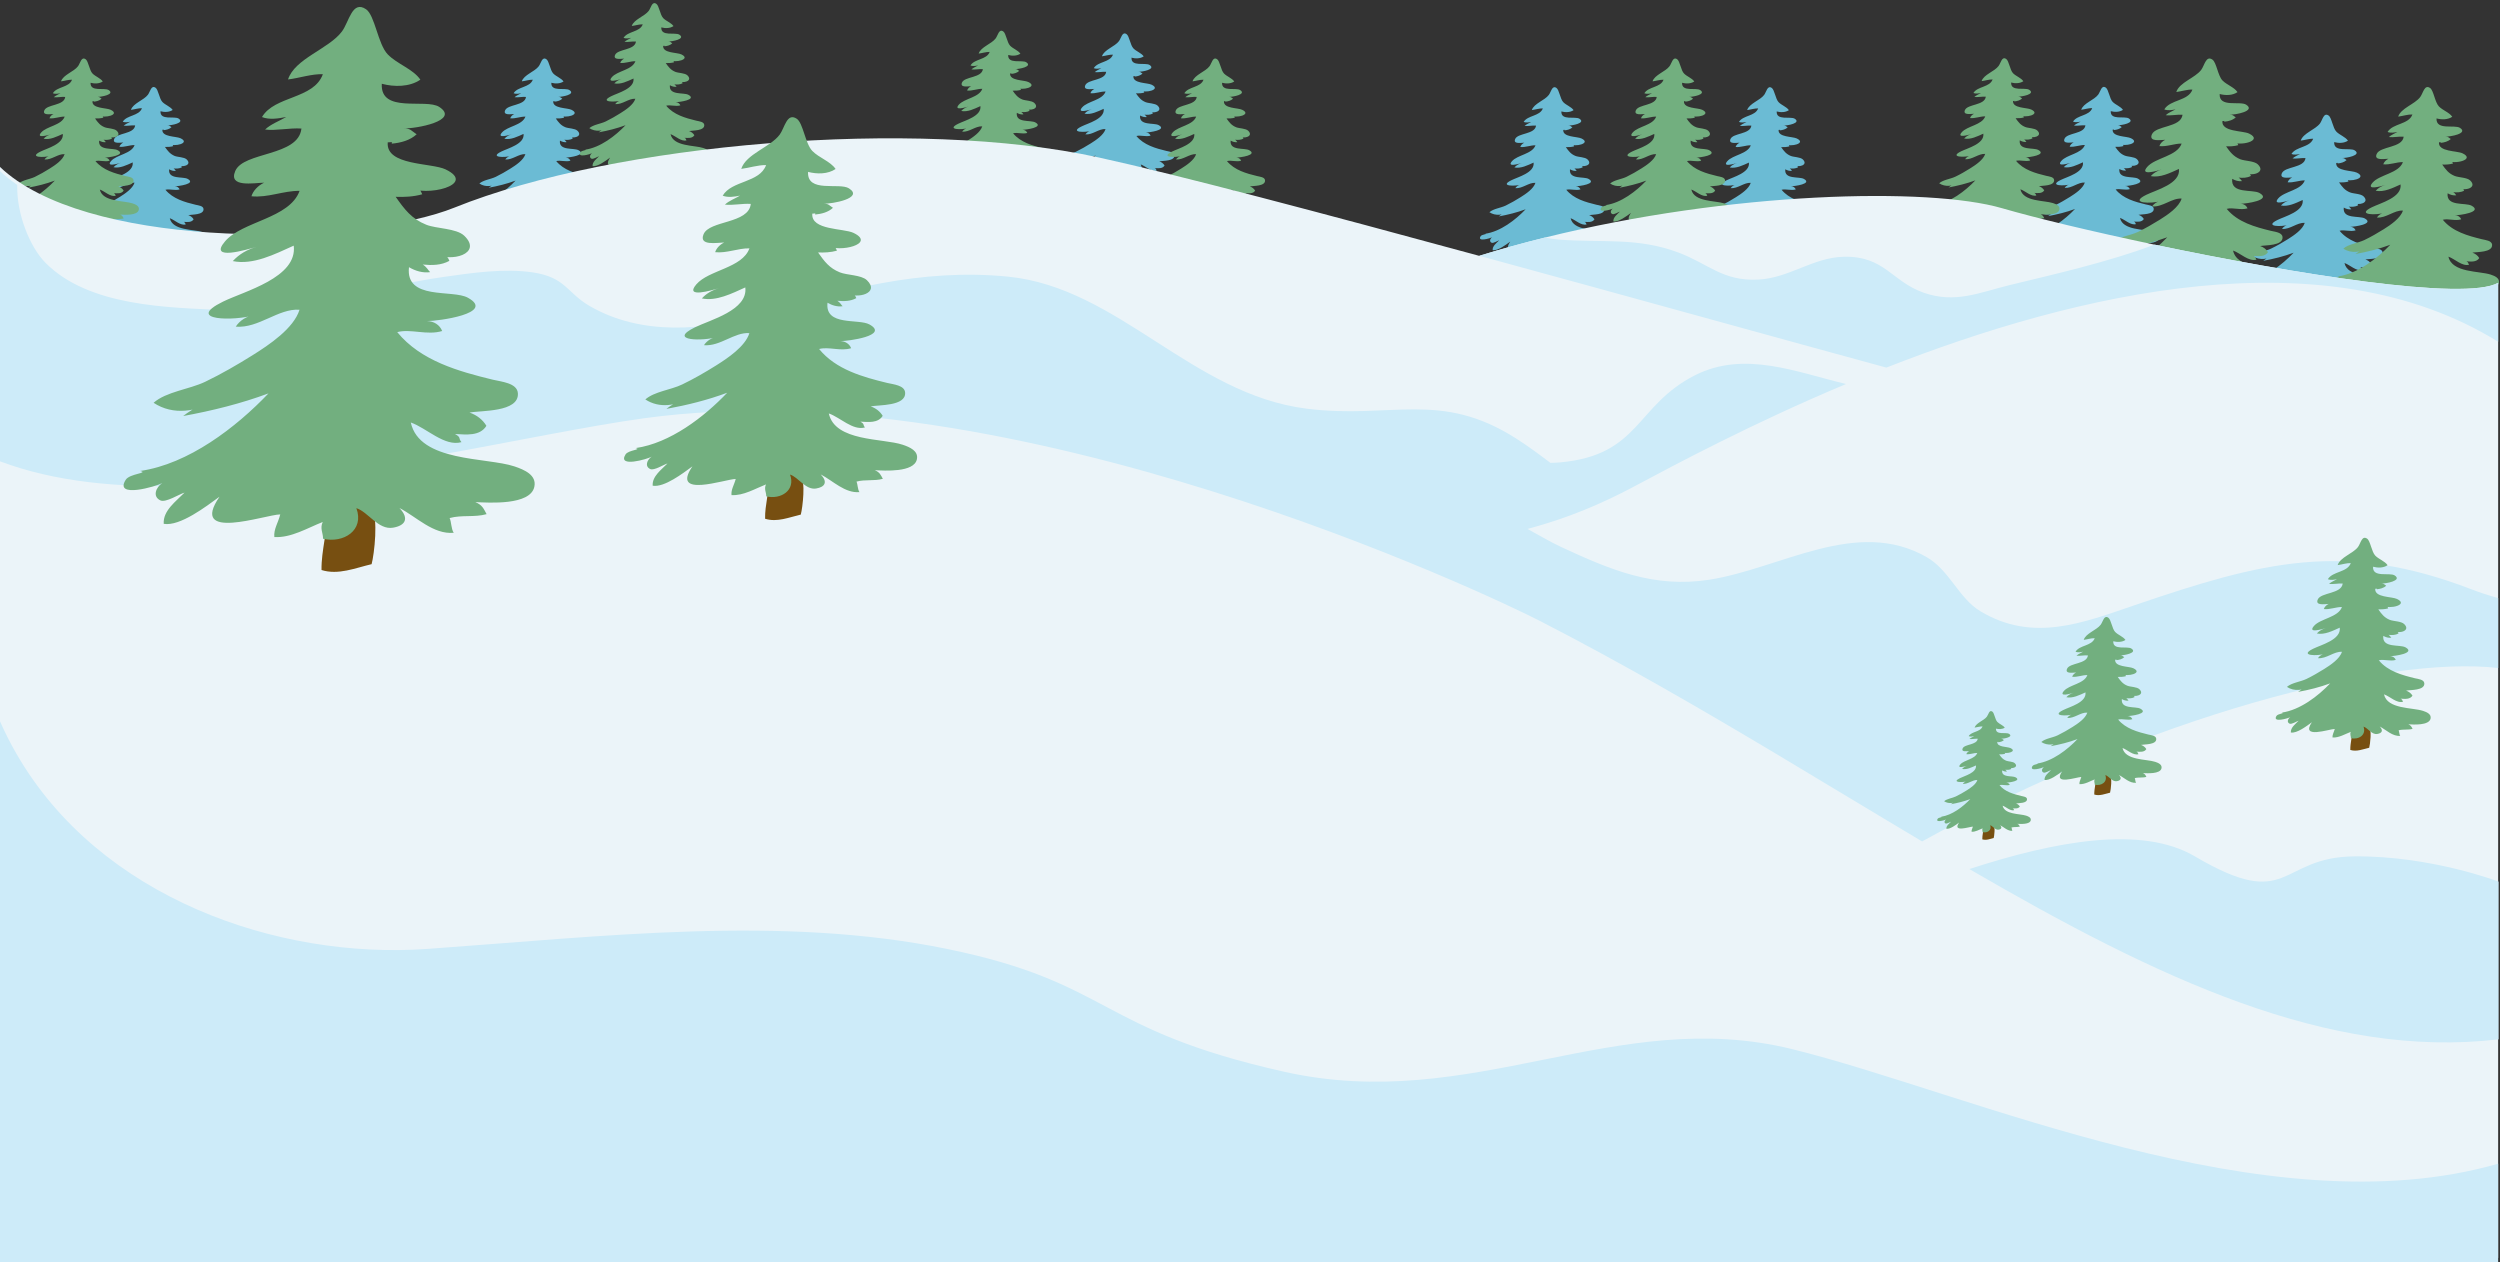 <?xml version="1.0" encoding="UTF-8" standalone="no"?><svg xmlns="http://www.w3.org/2000/svg" xmlns:xlink="http://www.w3.org/1999/xlink" fill="#000000" height="252.5" preserveAspectRatio="xMidYMid meet" version="1" viewBox="0.0 -0.6 500.2 252.5" width="500.2" zoomAndPan="magnify"><rect x="0.0" y="-0.6" width="500.2" height="252.5" fill="#333333" stroke="none"/><g id="change1_1"><path d="M407.07,46.11c3.04-0.43,6.06-2.75,8.1-4.9c-1.74,0.65-3.56,1.09-5.38,1.43c0.58-0.46,1.47-0.94,2.1-1.01 c-1.21,0.74-2.73,0.99-3.97,0.17c0.8-0.71,2.25-0.84,3.26-1.33c1.02-0.49,2.04-1.08,2.99-1.68c1.04-0.65,2.6-1.69,2.96-2.87 c-1.35-0.09-2.57,1.18-4.03,1.07c0.25-0.39,0.71-0.69,1.2-0.73c-1.23,0.39-4.48,0.37-2-0.85c1.35-0.66,4.71-1.52,4.46-3.54 c-1.2,0.54-2.56,1.24-3.84,0.97c0.4-0.44,0.93-0.74,1.5-0.9c-0.62,0.17-3.07,0.92-1.99-0.34c1.09-1.28,4.07-1.44,4.71-3.19 c-1.01-0.02-2,0.45-3.04,0.34c0.1-0.35,0.42-0.68,0.8-0.86c-0.65,0.02-2.27,0.32-1.83-0.73c0.52-1.24,3.99-0.91,4.18-2.69 c-0.76-0.05-1.59,0.15-2.29,0.06c0.36-0.35,0.93-0.55,1.34-0.8c-0.5,0.11-1.08,0.19-1.53,0.01c0.8-1.36,3.27-1.12,3.84-2.71 c-0.72-0.02-1.47,0.24-2.2,0.33c0.42-1.32,2.58-1.92,3.4-3.03c0.45-0.6,0.65-2,1.52-1.4c0.56,0.38,0.75,2.21,1.37,2.85 c0.6,0.61,1.59,0.91,2.06,1.6c-0.69,0.47-1.66,0.47-2.44,0.26c-0.11,1.9,2.78,0.91,3.62,1.46c1.34,0.87-1.5,1.39-2.26,1.36 c0.47-0.01,0.51,0.17,0.84,0.37c-0.42,0.39-1,0.54-1.56,0.59c-0.03-0.05-0.02-0.09,0.04-0.11c-0.04,0.01-0.27,0.03-0.3,0.03 c-0.13,1.49,2.77,1.28,3.65,1.71c2.03,0.98-1.3,1.77-2.33,1.12c0.56-0.08,0.68,0.05,0.86,0.45c-0.54,0.16-1.13,0.18-1.67,0.16 c0.56,0.79,1,1.39,1.93,1.76c0.63,0.25,1.9,0.22,2.4,0.69c1.19,1.14-0.85,1.72-1.91,1.11c0.46-0.08,0.84,0.08,0.97,0.47 c-0.51,0.28-1.1,0.29-1.68,0.23c0.26,0.16,0.33,0.36,0.46,0.48c-0.47,0.06-0.92-0.07-1.34-0.31c-0.24,2.11,2.75,1.39,3.72,1.93 c1.78,0.99-1.9,1.48-2.59,1.47c0.45,0,0.81,0.24,0.97,0.63c-0.96,0.29-1.98-0.16-2.84,0.07c1.48,1.82,3.89,2.48,6.04,3 c0.54,0.13,1.54,0.2,1.58,0.85c0.08,1.22-2.36,1.08-3.05,1.22c0.45,0.15,0.83,0.44,1.07,0.84c-0.41,0.66-1.28,0.55-1.98,0.51 c0.42,0.24,0.18,0.25,0.41,0.51c-1.06,0.3-2.2-0.9-3.2-1.24c0.55,2.51,4.78,2.19,6.54,2.77c0.64,0.21,1.42,0.55,1.26,1.29 c-0.25,1.19-2.87,1-3.73,0.96c0.45,0.19,0.53,0.42,0.71,0.76c-0.76,0.21-1.56,0.03-2.33,0.25c0.12,0.24,0.09,0.68,0.26,0.93 c-1.29,0.12-2.35-1.01-3.43-1.56c0.65,0.69,0.34,1.12-0.41,1.24c-0.93,0.16-1.57-1.01-2.31-1.23c0.52,1.4-0.81,2.24-2.11,1.93 c0.01-0.36-0.21-0.64-0.02-1.06c-0.94,0.37-2,1.02-3.05,0.95c-0.05-0.49,0.25-0.92,0.37-1.43c-0.96,0.02-5.79,1.74-3.83-1.12 c-0.84,0.61-2.49,1.88-3.52,1.71c-0.06-0.83,0.78-1.43,1.31-1.97c-0.34,0.1-1.19,0.65-1.52,0.49c-0.52-0.24-0.29-0.82,0.11-1.1 c-0.37,0.21-3.06,0.99-2.31-0.2C406.41,46.27,407.65,46.25,407.07,46.11z M339.32,46.67c-0.76,1.2,1.94,0.41,2.31,0.2 c-0.4,0.27-0.63,0.85-0.11,1.1c0.33,0.16,1.18-0.4,1.52-0.49c-0.53,0.54-1.37,1.14-1.31,1.97c1.03,0.17,2.68-1.1,3.52-1.71 c-1.96,2.86,2.88,1.14,3.83,1.12c-0.12,0.51-0.42,0.94-0.37,1.43c1.06,0.07,2.11-0.58,3.05-0.95c-0.19,0.41,0.03,0.7,0.02,1.06 c1.29,0.31,2.63-0.53,2.11-1.93c0.74,0.23,1.38,1.39,2.31,1.23c0.75-0.13,1.06-0.56,0.41-1.24c1.07,0.55,2.14,1.68,3.43,1.56 c-0.17-0.25-0.14-0.69-0.26-0.93c0.77-0.21,1.57-0.03,2.33-0.25c-0.19-0.34-0.26-0.58-0.71-0.76c0.86,0.04,3.47,0.22,3.73-0.96 c0.16-0.74-0.62-1.08-1.26-1.29c-1.75-0.58-5.99-0.26-6.54-2.77c0.99,0.35,2.13,1.55,3.2,1.24c-0.22-0.27,0.01-0.28-0.41-0.51 c0.7,0.04,1.57,0.15,1.98-0.51c-0.23-0.39-0.62-0.69-1.07-0.84c0.69-0.14,3.14,0,3.05-1.22c-0.05-0.65-1.05-0.72-1.58-0.85 c-2.15-0.52-4.55-1.18-6.04-3c0.86-0.23,1.88,0.22,2.84-0.07c-0.15-0.39-0.52-0.62-0.97-0.63c0.69,0,4.37-0.49,2.59-1.47 c-0.97-0.54-3.96,0.18-3.72-1.93c0.41,0.24,0.87,0.38,1.34,0.31c-0.13-0.12-0.2-0.32-0.46-0.48c0.57,0.06,1.17,0.05,1.68-0.23 c-0.13-0.39-0.51-0.56-0.97-0.47c1.06,0.61,3.1,0.03,1.91-1.11c-0.5-0.47-1.77-0.44-2.4-0.69c-0.92-0.37-1.37-0.97-1.93-1.76 c0.55,0.02,1.14-0.01,1.67-0.16c-0.17-0.4-0.3-0.53-0.86-0.45c1.03,0.65,4.36-0.14,2.33-1.12c-0.88-0.43-3.78-0.22-3.65-1.71 c0.03,0.01,0.26-0.01,0.3-0.03c-0.06,0.02-0.07,0.05-0.04,0.11c0.56-0.05,1.14-0.2,1.56-0.59c-0.33-0.2-0.36-0.38-0.84-0.37 c0.76,0.03,3.6-0.49,2.26-1.36c-0.85-0.55-3.73,0.44-3.62-1.46c0.78,0.21,1.75,0.21,2.44-0.26c-0.47-0.68-1.46-0.98-2.06-1.6 c-0.62-0.64-0.81-2.47-1.37-2.85c-0.87-0.59-1.07,0.8-1.52,1.4c-0.83,1.11-2.98,1.71-3.4,3.03c0.73-0.09,1.48-0.35,2.2-0.33 c-0.57,1.59-3.04,1.35-3.84,2.71c0.45,0.18,1.03,0.1,1.53-0.01c-0.4,0.25-0.97,0.45-1.34,0.8c0.7,0.09,1.54-0.12,2.29-0.06 c-0.19,1.78-3.66,1.45-4.18,2.69c-0.44,1.05,1.17,0.75,1.83,0.73c-0.38,0.18-0.7,0.51-0.8,0.86c1.03,0.11,2.02-0.36,3.04-0.34 c-0.63,1.76-3.61,1.91-4.71,3.19c-1.08,1.26,1.37,0.52,1.99,0.34c-0.57,0.16-1.1,0.46-1.5,0.9c1.28,0.27,2.65-0.43,3.84-0.97 c0.25,2.02-3.12,2.87-4.46,3.54c-2.48,1.22,0.77,1.23,2,0.85c-0.49,0.05-0.95,0.34-1.2,0.73c1.46,0.11,2.68-1.16,4.03-1.07 c-0.37,1.19-1.92,2.22-2.96,2.87c-0.95,0.6-1.98,1.19-2.99,1.68c-1,0.48-2.45,0.62-3.26,1.33c1.24,0.82,2.76,0.57,3.97-0.17 c-0.63,0.07-1.52,0.55-2.1,1.01c1.83-0.33,3.64-0.78,5.38-1.43c-2.04,2.15-5.06,4.47-8.1,4.9 C340.81,46.25,339.57,46.27,339.32,46.67z M296.24,46.67c-0.76,1.2,1.94,0.41,2.31,0.2c-0.4,0.27-0.63,0.85-0.11,1.1 c0.33,0.16,1.18-0.4,1.52-0.49c-0.53,0.54-1.37,1.14-1.31,1.97c1.03,0.17,2.68-1.1,3.52-1.71c-1.96,2.86,2.88,1.14,3.83,1.12 c-0.12,0.51-0.42,0.94-0.37,1.43c1.06,0.07,2.11-0.58,3.05-0.95c-0.19,0.41,0.03,0.7,0.02,1.06c1.29,0.31,2.63-0.53,2.11-1.93 c0.74,0.23,1.38,1.39,2.31,1.23c0.75-0.13,1.06-0.56,0.41-1.24c1.07,0.55,2.14,1.68,3.43,1.56c-0.17-0.25-0.14-0.69-0.26-0.93 c0.77-0.21,1.57-0.03,2.33-0.25c-0.19-0.34-0.26-0.58-0.71-0.76c0.86,0.04,3.47,0.22,3.73-0.96c0.16-0.74-0.62-1.08-1.26-1.29 c-1.75-0.58-5.99-0.26-6.54-2.77c0.99,0.35,2.13,1.55,3.2,1.24c-0.22-0.27,0.01-0.28-0.41-0.51c0.7,0.04,1.57,0.15,1.98-0.51 c-0.23-0.39-0.62-0.69-1.07-0.84c0.69-0.14,3.14,0,3.05-1.22c-0.05-0.65-1.05-0.72-1.58-0.85c-2.15-0.52-4.55-1.18-6.04-3 c0.86-0.23,1.88,0.22,2.84-0.07c-0.15-0.39-0.52-0.62-0.97-0.63c0.69,0,4.37-0.49,2.59-1.47c-0.97-0.54-3.96,0.18-3.72-1.93 c0.41,0.24,0.87,0.38,1.34,0.31c-0.13-0.12-0.2-0.32-0.46-0.48c0.57,0.06,1.17,0.05,1.68-0.23c-0.13-0.39-0.51-0.56-0.97-0.47 c1.06,0.61,3.1,0.03,1.91-1.11c-0.5-0.47-1.77-0.44-2.4-0.69c-0.92-0.37-1.37-0.97-1.93-1.76c0.55,0.02,1.14-0.01,1.67-0.16 c-0.17-0.4-0.3-0.53-0.86-0.45c1.03,0.65,4.36-0.14,2.33-1.12c-0.88-0.43-3.78-0.22-3.65-1.71c0.03,0.01,0.26-0.01,0.3-0.03 c-0.06,0.02-0.07,0.05-0.04,0.11c0.56-0.05,1.14-0.2,1.56-0.59c-0.33-0.2-0.36-0.38-0.84-0.37c0.76,0.03,3.6-0.49,2.26-1.36 c-0.85-0.55-3.73,0.44-3.62-1.46c0.78,0.21,1.75,0.21,2.44-0.26c-0.47-0.68-1.46-0.98-2.06-1.6c-0.62-0.64-0.81-2.47-1.37-2.85 c-0.87-0.59-1.07,0.8-1.52,1.4c-0.83,1.11-2.98,1.71-3.4,3.03c0.73-0.09,1.48-0.35,2.2-0.33c-0.57,1.59-3.04,1.35-3.84,2.71 c0.45,0.18,1.03,0.1,1.53-0.01c-0.4,0.25-0.97,0.45-1.34,0.8c0.7,0.09,1.54-0.12,2.29-0.06c-0.19,1.78-3.66,1.45-4.18,2.69 c-0.44,1.05,1.17,0.75,1.83,0.73c-0.38,0.18-0.7,0.51-0.8,0.86c1.03,0.11,2.02-0.36,3.04-0.34c-0.63,1.76-3.61,1.91-4.71,3.19 c-1.08,1.26,1.37,0.52,1.99,0.34c-0.57,0.16-1.1,0.46-1.5,0.9c1.28,0.27,2.65-0.43,3.84-0.97c0.25,2.02-3.12,2.87-4.46,3.54 c-2.48,1.22,0.77,1.23,2,0.85c-0.49,0.05-0.95,0.34-1.2,0.73c1.46,0.11,2.68-1.16,4.03-1.07c-0.37,1.19-1.92,2.22-2.96,2.87 c-0.95,0.6-1.98,1.19-2.99,1.68c-1,0.48-2.45,0.62-3.26,1.33c1.24,0.82,2.76,0.57,3.97-0.17c-0.63,0.07-1.52,0.55-2.1,1.01 c1.83-0.33,3.64-0.78,5.38-1.43c-2.04,2.15-5.06,4.47-8.1,4.9C297.73,46.25,296.49,46.27,296.24,46.67z M210.23,35.91 c-0.76,1.2,1.94,0.41,2.31,0.2c-0.4,0.27-0.63,0.85-0.11,1.1c0.33,0.16,1.18-0.4,1.52-0.49c-0.53,0.54-1.37,1.14-1.31,1.97 c1.03,0.17,2.68-1.1,3.52-1.71c-1.96,2.86,2.88,1.14,3.83,1.12c-0.12,0.51-0.42,0.94-0.37,1.43c1.06,0.07,2.11-0.58,3.05-0.95 c-0.19,0.41,0.03,0.7,0.02,1.06c1.29,0.31,2.63-0.53,2.11-1.93c0.74,0.23,1.38,1.39,2.31,1.23c0.75-0.13,1.06-0.56,0.41-1.24 c1.07,0.55,2.14,1.68,3.43,1.56c-0.17-0.25-0.14-0.69-0.26-0.93c0.77-0.21,1.57-0.03,2.33-0.25c-0.19-0.34-0.26-0.58-0.71-0.76 c0.86,0.04,3.47,0.22,3.73-0.96c0.16-0.74-0.62-1.08-1.26-1.29c-1.75-0.58-5.99-0.26-6.54-2.77c0.99,0.35,2.13,1.55,3.2,1.24 c-0.22-0.27,0.01-0.28-0.41-0.51c0.7,0.04,1.57,0.15,1.98-0.51c-0.23-0.39-0.62-0.69-1.07-0.84c0.69-0.14,3.14,0,3.05-1.22 c-0.05-0.65-1.05-0.72-1.58-0.85c-2.15-0.52-4.55-1.18-6.04-3c0.86-0.23,1.88,0.22,2.84-0.07c-0.15-0.39-0.52-0.62-0.97-0.63 c0.69,0,4.37-0.49,2.59-1.47c-0.97-0.54-3.96,0.18-3.72-1.93c0.41,0.24,0.87,0.38,1.34,0.31c-0.13-0.12-0.2-0.32-0.46-0.48 c0.57,0.06,1.17,0.05,1.68-0.23c-0.13-0.39-0.51-0.56-0.97-0.47c1.06,0.61,3.1,0.03,1.91-1.11c-0.5-0.47-1.77-0.44-2.4-0.69 c-0.92-0.37-1.37-0.97-1.93-1.76c0.55,0.02,1.14-0.01,1.67-0.16c-0.17-0.4-0.3-0.53-0.86-0.45c1.03,0.65,4.36-0.14,2.33-1.12 c-0.88-0.43-3.78-0.22-3.65-1.71c0.03,0.01,0.26-0.01,0.3-0.03c-0.06,0.02-0.07,0.05-0.04,0.11c0.56-0.05,1.14-0.2,1.56-0.59 c-0.33-0.2-0.36-0.38-0.84-0.37c0.76,0.03,3.6-0.49,2.26-1.36c-0.85-0.55-3.73,0.44-3.62-1.46c0.78,0.21,1.75,0.21,2.44-0.26 c-0.47-0.68-1.46-0.98-2.06-1.6c-0.62-0.64-0.81-2.47-1.37-2.85c-0.87-0.59-1.07,0.8-1.52,1.4c-0.83,1.11-2.98,1.71-3.4,3.03 c0.73-0.09,1.48-0.35,2.2-0.33c-0.57,1.59-3.04,1.35-3.84,2.71c0.45,0.18,1.03,0.1,1.53-0.01c-0.4,0.25-0.97,0.45-1.34,0.8 c0.7,0.09,1.54-0.12,2.29-0.06c-0.19,1.78-3.66,1.45-4.18,2.69c-0.44,1.05,1.17,0.75,1.83,0.73c-0.38,0.18-0.7,0.51-0.8,0.86 c1.03,0.11,2.02-0.36,3.04-0.34c-0.63,1.76-3.61,1.91-4.71,3.19c-1.08,1.26,1.37,0.52,1.99,0.34c-0.57,0.16-1.1,0.46-1.5,0.9 c1.28,0.27,2.65-0.43,3.84-0.97c0.25,2.02-3.12,2.87-4.46,3.54c-2.48,1.22,0.77,1.23,2,0.85c-0.49,0.05-0.95,0.34-1.2,0.73 c1.46,0.11,2.68-1.16,4.03-1.07c-0.37,1.19-1.92,2.22-2.96,2.87c-0.95,0.6-1.98,1.19-2.99,1.68c-1,0.48-2.45,0.62-3.26,1.33 c1.24,0.82,2.76,0.57,3.97-0.17c-0.63,0.07-1.52,0.55-2.1,1.01c1.83-0.33,3.64-0.78,5.38-1.43c-2.04,2.15-5.06,4.47-8.1,4.9 C211.72,35.49,210.48,35.51,210.23,35.91z M15.96,46.67c-0.76,1.2,1.94,0.41,2.31,0.2c-0.4,0.27-0.63,0.85-0.11,1.1 c0.33,0.16,1.18-0.4,1.52-0.49c-0.53,0.54-1.37,1.14-1.31,1.97c1.03,0.17,2.68-1.1,3.52-1.71c-1.96,2.86,2.88,1.14,3.83,1.12 c-0.12,0.51-0.42,0.94-0.37,1.43c1.06,0.07,2.11-0.58,3.05-0.95c-0.19,0.41,0.03,0.7,0.02,1.06c1.29,0.31,2.63-0.53,2.11-1.93 c0.74,0.23,1.38,1.39,2.31,1.23c0.75-0.13,1.06-0.56,0.41-1.24c1.07,0.55,2.14,1.68,3.43,1.56c-0.17-0.25-0.14-0.69-0.26-0.93 c0.77-0.21,1.57-0.03,2.33-0.25c-0.19-0.34-0.26-0.58-0.71-0.76c0.86,0.04,3.47,0.22,3.73-0.96c0.16-0.74-0.62-1.08-1.26-1.29 c-1.75-0.58-5.99-0.26-6.54-2.77c0.99,0.35,2.13,1.55,3.2,1.24c-0.22-0.27,0.01-0.28-0.41-0.51c0.7,0.04,1.57,0.15,1.98-0.51 c-0.23-0.39-0.62-0.69-1.07-0.84c0.69-0.14,3.14,0,3.05-1.22c-0.05-0.65-1.05-0.72-1.58-0.85c-2.15-0.52-4.55-1.18-6.04-3 c0.86-0.23,1.88,0.22,2.84-0.07c-0.15-0.39-0.52-0.62-0.97-0.63c0.69,0,4.37-0.49,2.59-1.47c-0.97-0.54-3.96,0.18-3.72-1.93 c0.41,0.24,0.87,0.38,1.34,0.31c-0.13-0.12-0.2-0.32-0.46-0.48c0.57,0.06,1.17,0.05,1.68-0.23c-0.13-0.39-0.51-0.56-0.97-0.47 c1.06,0.61,3.1,0.03,1.91-1.11c-0.5-0.47-1.77-0.44-2.4-0.69C34,30.19,33.56,29.59,33,28.8c0.55,0.02,1.14-0.01,1.67-0.16 c-0.17-0.4-0.3-0.53-0.86-0.45c1.03,0.65,4.36-0.14,2.33-1.12c-0.88-0.43-3.78-0.22-3.65-1.71c0.03,0.01,0.26-0.01,0.3-0.03 c-0.06,0.02-0.07,0.05-0.04,0.11c0.56-0.05,1.14-0.2,1.56-0.59c-0.33-0.2-0.36-0.38-0.84-0.37c0.76,0.03,3.6-0.49,2.26-1.36 c-0.85-0.55-3.73,0.44-3.62-1.46c0.78,0.21,1.75,0.21,2.44-0.26c-0.47-0.68-1.46-0.98-2.06-1.6c-0.62-0.64-0.81-2.47-1.37-2.85 c-0.87-0.59-1.07,0.8-1.52,1.4c-0.83,1.11-2.98,1.71-3.4,3.03c0.73-0.09,1.48-0.35,2.2-0.33c-0.57,1.59-3.04,1.35-3.84,2.71 c0.45,0.18,1.03,0.1,1.53-0.01c-0.4,0.25-0.97,0.45-1.34,0.8c0.7,0.09,1.54-0.12,2.29-0.06c-0.19,1.78-3.66,1.45-4.18,2.69 c-0.44,1.05,1.17,0.75,1.83,0.73c-0.38,0.18-0.7,0.51-0.8,0.86c1.03,0.11,2.02-0.36,3.04-0.34c-0.63,1.76-3.61,1.91-4.71,3.19 c-1.08,1.26,1.37,0.52,1.99,0.34c-0.57,0.16-1.1,0.46-1.5,0.9c1.28,0.27,2.65-0.43,3.84-0.97c0.25,2.02-3.12,2.87-4.46,3.54 c-2.48,1.22,0.77,1.23,2,0.85c-0.49,0.05-0.95,0.34-1.2,0.73c1.46,0.11,2.68-1.16,4.03-1.07c-0.37,1.19-1.92,2.22-2.96,2.87 c-0.95,0.6-1.98,1.19-2.99,1.68c-1,0.48-2.45,0.62-3.26,1.33c1.24,0.82,2.76,0.57,3.97-0.17c-0.63,0.07-1.52,0.55-2.1,1.01 c1.83-0.33,3.64-0.78,5.38-1.43c-2.04,2.15-5.06,4.47-8.1,4.9C17.44,46.25,16.21,46.27,15.96,46.67z M94.15,40.93 c-0.76,1.2,1.94,0.41,2.31,0.2c-0.4,0.27-0.63,0.85-0.11,1.1c0.33,0.16,1.18-0.4,1.52-0.49c-0.53,0.54-1.37,1.14-1.31,1.97 c1.03,0.17,2.68-1.1,3.52-1.71c-1.96,2.86,2.88,1.14,3.83,1.12c-0.12,0.51-0.42,0.94-0.37,1.43c1.06,0.07,2.11-0.58,3.05-0.95 c-0.19,0.41,0.03,0.7,0.02,1.06c1.29,0.31,2.63-0.53,2.11-1.93c0.74,0.23,1.38,1.39,2.31,1.23c0.75-0.13,1.06-0.56,0.41-1.24 c1.07,0.55,2.14,1.68,3.43,1.56c-0.17-0.25-0.14-0.69-0.26-0.93c0.77-0.21,1.57-0.03,2.33-0.25c-0.19-0.34-0.26-0.58-0.71-0.76 c0.86,0.04,3.47,0.22,3.73-0.96c0.16-0.74-0.62-1.08-1.26-1.29c-1.75-0.58-5.99-0.26-6.54-2.77c0.99,0.35,2.13,1.55,3.2,1.24 c-0.22-0.27,0.01-0.28-0.41-0.51c0.7,0.04,1.57,0.15,1.98-0.51c-0.23-0.39-0.62-0.69-1.07-0.84c0.69-0.14,3.14,0,3.05-1.22 c-0.05-0.65-1.05-0.72-1.58-0.85c-2.15-0.52-4.55-1.18-6.04-3c0.86-0.23,1.88,0.22,2.84-0.07c-0.15-0.39-0.52-0.62-0.97-0.63 c0.69,0,4.37-0.49,2.59-1.47c-0.97-0.54-3.96,0.18-3.72-1.93c0.41,0.24,0.87,0.38,1.34,0.31c-0.13-0.12-0.2-0.32-0.46-0.48 c0.57,0.06,1.17,0.05,1.68-0.23c-0.13-0.39-0.51-0.56-0.97-0.47c1.06,0.61,3.1,0.03,1.91-1.11c-0.5-0.47-1.77-0.44-2.4-0.69 c-0.92-0.37-1.37-0.97-1.93-1.76c0.55,0.02,1.14-0.01,1.67-0.16c-0.17-0.4-0.3-0.53-0.86-0.45c1.03,0.65,4.36-0.14,2.33-1.12 c-0.88-0.43-3.78-0.22-3.65-1.71c0.03,0.01,0.26-0.01,0.3-0.03c-0.06,0.02-0.07,0.05-0.04,0.11c0.56-0.05,1.14-0.2,1.56-0.59 c-0.33-0.2-0.36-0.38-0.84-0.37c0.76,0.03,3.6-0.49,2.26-1.36c-0.85-0.55-3.73,0.44-3.62-1.46c0.78,0.21,1.75,0.21,2.44-0.26 c-0.47-0.68-1.46-0.98-2.06-1.6c-0.62-0.64-0.81-2.47-1.37-2.85c-0.87-0.59-1.07,0.8-1.52,1.4c-0.83,1.11-2.98,1.71-3.4,3.03 c0.73-0.09,1.48-0.35,2.2-0.33c-0.57,1.59-3.04,1.35-3.84,2.71c0.45,0.18,1.03,0.1,1.53-0.01c-0.4,0.25-0.97,0.45-1.34,0.8 c0.7,0.09,1.54-0.12,2.29-0.06c-0.19,1.78-3.66,1.45-4.18,2.69c-0.44,1.05,1.17,0.75,1.83,0.73c-0.38,0.18-0.7,0.51-0.8,0.86 c1.03,0.11,2.02-0.36,3.04-0.34c-0.63,1.76-3.61,1.91-4.71,3.19c-1.08,1.26,1.37,0.52,1.99,0.34c-0.57,0.16-1.1,0.46-1.5,0.9 c1.28,0.27,2.65-0.43,3.84-0.97c0.25,2.02-3.12,2.87-4.46,3.54c-2.48,1.22,0.77,1.23,2,0.85c-0.49,0.05-0.95,0.34-1.2,0.73 c1.46,0.11,2.68-1.16,4.03-1.07c-0.37,1.19-1.92,2.22-2.96,2.87c-0.95,0.6-1.98,1.19-2.99,1.68c-1,0.48-2.45,0.62-3.26,1.33 c1.24,0.82,2.76,0.57,3.97-0.17c-0.63,0.07-1.52,0.55-2.1,1.01c1.83-0.33,3.64-0.78,5.38-1.43c-2.04,2.15-5.06,4.47-8.1,4.9 C95.63,40.52,94.4,40.54,94.15,40.93z M448.74,56.1c-0.86,1.35,2.2,0.47,2.61,0.23c-0.46,0.31-0.71,0.97-0.13,1.24 c0.38,0.18,1.34-0.45,1.72-0.56c-0.6,0.62-1.55,1.29-1.48,2.23c1.17,0.19,3.03-1.24,3.98-1.94c-2.22,3.24,3.25,1.28,4.34,1.26 c-0.14,0.58-0.48,1.06-0.42,1.62c1.19,0.08,2.39-0.66,3.45-1.07c-0.22,0.47,0.04,0.79,0.02,1.2c1.46,0.35,2.97-0.6,2.38-2.18 c0.83,0.26,1.56,1.57,2.61,1.4c0.85-0.14,1.2-0.63,0.46-1.41c1.22,0.63,2.42,1.9,3.87,1.77c-0.19-0.28-0.16-0.78-0.29-1.05 c0.87-0.24,1.78-0.04,2.64-0.28c-0.21-0.39-0.29-0.65-0.81-0.86c0.97,0.04,3.93,0.25,4.21-1.09c0.18-0.84-0.7-1.22-1.43-1.46 c-1.98-0.66-6.78-0.29-7.39-3.13c1.12,0.39,2.41,1.75,3.62,1.4c-0.25-0.3,0.01-0.31-0.46-0.58c0.79,0.04,1.77,0.17,2.24-0.58 c-0.27-0.45-0.7-0.78-1.21-0.94c0.78-0.16,3.55,0,3.45-1.38c-0.05-0.74-1.18-0.82-1.79-0.97c-2.43-0.59-5.15-1.34-6.83-3.4 c0.97-0.26,2.12,0.25,3.21-0.08c-0.17-0.44-0.59-0.71-1.09-0.71c0.78,0,4.94-0.55,2.93-1.67c-1.1-0.61-4.48,0.21-4.21-2.18 c0.46,0.27,0.98,0.42,1.51,0.35c-0.15-0.14-0.23-0.36-0.52-0.54c0.65,0.06,1.32,0.06,1.9-0.27c-0.14-0.44-0.58-0.63-1.1-0.53 c1.2,0.69,3.5,0.03,2.16-1.26c-0.56-0.54-2-0.5-2.71-0.79c-1.04-0.42-1.55-1.09-2.18-1.99c0.62,0.02,1.29-0.01,1.89-0.18 c-0.2-0.45-0.34-0.6-0.97-0.51c1.17,0.73,4.93-0.16,2.64-1.27c-1-0.48-4.28-0.25-4.13-1.93c0.03,0.01,0.3-0.01,0.34-0.03 c-0.06,0.02-0.08,0.06-0.04,0.12c0.64-0.06,1.29-0.23,1.77-0.67c-0.37-0.22-0.41-0.43-0.94-0.42c0.86,0.04,4.07-0.55,2.56-1.53 c-0.96-0.62-4.22,0.5-4.1-1.65c0.88,0.24,1.98,0.24,2.76-0.29c-0.53-0.77-1.65-1.11-2.33-1.81c-0.71-0.73-0.92-2.79-1.55-3.22 c-0.99-0.67-1.21,0.9-1.72,1.59c-0.94,1.25-3.37,1.93-3.85,3.43c0.83-0.1,1.68-0.4,2.49-0.38c-0.64,1.79-3.44,1.53-4.35,3.06 c0.51,0.21,1.16,0.11,1.73-0.01c-0.46,0.28-1.1,0.5-1.51,0.9c0.79,0.1,1.74-0.13,2.59-0.07c-0.22,2.01-4.14,1.63-4.73,3.04 c-0.5,1.19,1.33,0.84,2.07,0.83c-0.43,0.2-0.79,0.58-0.91,0.97c1.17,0.12,2.29-0.4,3.43-0.38c-0.72,1.99-4.09,2.16-5.32,3.61 c-1.22,1.43,1.55,0.58,2.25,0.39c-0.65,0.18-1.25,0.52-1.7,1.02c1.45,0.3,2.99-0.49,4.35-1.1c0.28,2.28-3.53,3.25-5.05,4 c-2.8,1.38,0.87,1.39,2.26,0.96c-0.55,0.06-1.07,0.39-1.35,0.83c1.65,0.13,3.03-1.32,4.55-1.21c-0.42,1.34-2.18,2.51-3.35,3.25 c-1.08,0.68-2.24,1.35-3.39,1.9c-1.13,0.54-2.78,0.7-3.68,1.5c1.4,0.92,3.12,0.64,4.49-0.2c-0.71,0.08-1.72,0.62-2.38,1.14 c2.07-0.38,4.12-0.88,6.09-1.62c-2.31,2.43-5.72,5.05-9.16,5.54C450.42,55.63,449.02,55.65,448.74,56.1z" fill="#6bbbd4"/></g><g id="change2_1"><path d="M387.14,40.38c3.04-0.43,6.06-2.75,8.1-4.9c-1.74,0.65-3.56,1.09-5.38,1.43c0.58-0.46,1.47-0.94,2.1-1.01 c-1.21,0.74-2.73,0.99-3.97,0.17c0.8-0.71,2.25-0.84,3.26-1.33c1.02-0.49,2.04-1.08,2.99-1.68c1.04-0.65,2.6-1.69,2.96-2.87 c-1.35-0.09-2.57,1.18-4.03,1.07c0.25-0.39,0.71-0.69,1.2-0.73c-1.23,0.39-4.48,0.37-2-0.85c1.35-0.66,4.71-1.52,4.46-3.54 c-1.2,0.54-2.56,1.24-3.84,0.97c0.4-0.44,0.93-0.74,1.5-0.9c-0.62,0.17-3.07,0.92-1.99-0.34c1.09-1.28,4.07-1.44,4.71-3.19 c-1.01-0.02-2,0.45-3.04,0.34c0.1-0.35,0.42-0.68,0.8-0.86c-0.65,0.02-2.27,0.32-1.83-0.73c0.52-1.24,3.99-0.91,4.18-2.69 c-0.76-0.05-1.59,0.15-2.29,0.06c0.36-0.35,0.93-0.55,1.34-0.8c-0.5,0.11-1.08,0.19-1.53,0.01c0.8-1.36,3.27-1.12,3.84-2.71 c-0.72-0.02-1.47,0.24-2.2,0.33c0.42-1.32,2.58-1.92,3.4-3.03c0.45-0.6,0.65-2,1.52-1.4c0.56,0.38,0.75,2.21,1.37,2.85 c0.6,0.61,1.59,0.91,2.06,1.6c-0.69,0.47-1.66,0.47-2.44,0.26c-0.11,1.9,2.78,0.91,3.62,1.46c1.34,0.87-1.5,1.39-2.26,1.36 c0.47-0.01,0.51,0.17,0.84,0.37c-0.42,0.39-1,0.54-1.56,0.59c-0.03-0.05-0.02-0.09,0.04-0.11c-0.04,0.01-0.27,0.03-0.3,0.03 c-0.13,1.49,2.77,1.28,3.65,1.71c2.03,0.98-1.3,1.77-2.33,1.12c0.56-0.08,0.68,0.05,0.86,0.45c-0.54,0.16-1.13,0.18-1.67,0.16 c0.56,0.79,1,1.39,1.93,1.76c0.63,0.25,1.9,0.22,2.4,0.69c1.19,1.14-0.85,1.72-1.91,1.11c0.46-0.08,0.84,0.08,0.97,0.47 c-0.51,0.28-1.1,0.29-1.68,0.23c0.26,0.16,0.33,0.36,0.46,0.48c-0.47,0.06-0.92-0.07-1.34-0.31c-0.24,2.11,2.75,1.39,3.72,1.93 c1.78,0.99-1.9,1.48-2.59,1.47c0.45,0,0.81,0.24,0.97,0.63c-0.96,0.29-1.98-0.16-2.84,0.07c1.48,1.82,3.89,2.48,6.04,3 c0.54,0.13,1.54,0.2,1.58,0.85c0.08,1.22-2.36,1.08-3.05,1.22c0.45,0.15,0.83,0.44,1.07,0.84c-0.41,0.66-1.28,0.55-1.98,0.51 c0.42,0.24,0.18,0.25,0.41,0.51c-1.06,0.3-2.2-0.9-3.2-1.24c0.55,2.51,4.78,2.19,6.54,2.77c0.64,0.21,1.42,0.55,1.26,1.29 c-0.25,1.19-2.87,1-3.73,0.96c0.45,0.19,0.53,0.42,0.71,0.76c-0.76,0.21-1.56,0.03-2.33,0.25c0.12,0.24,0.09,0.68,0.26,0.93 c-1.29,0.12-2.35-1.01-3.43-1.56c0.65,0.69,0.34,1.12-0.41,1.24c-0.93,0.16-1.57-1.01-2.31-1.23c0.52,1.4-0.81,2.24-2.11,1.93 c0.01-0.36-0.21-0.64-0.02-1.06c-0.94,0.37-2,1.02-3.05,0.95c-0.05-0.49,0.25-0.92,0.37-1.43c-0.96,0.02-5.79,1.74-3.83-1.12 c-0.84,0.61-2.49,1.88-3.52,1.71c-0.06-0.83,0.78-1.43,1.31-1.97c-0.34,0.1-1.19,0.65-1.52,0.49c-0.52-0.24-0.29-0.82,0.11-1.1 c-0.37,0.21-3.06,0.99-2.31-0.2C386.48,40.54,387.71,40.52,387.14,40.38z M320.39,40.93c-0.76,1.2,1.94,0.41,2.31,0.2 c-0.4,0.27-0.63,0.85-0.11,1.1c0.33,0.16,1.18-0.4,1.52-0.49c-0.53,0.54-1.37,1.14-1.31,1.97c1.03,0.17,2.68-1.1,3.52-1.71 c-1.96,2.86,2.88,1.14,3.83,1.12c-0.12,0.51-0.42,0.94-0.37,1.43c1.06,0.07,2.11-0.58,3.05-0.95c-0.19,0.41,0.03,0.7,0.02,1.06 c1.29,0.31,2.63-0.53,2.11-1.93c0.74,0.23,1.38,1.39,2.31,1.23c0.75-0.13,1.06-0.56,0.41-1.24c1.07,0.55,2.14,1.68,3.43,1.56 c-0.17-0.25-0.14-0.69-0.26-0.93c0.77-0.21,1.57-0.03,2.33-0.25c-0.19-0.34-0.26-0.58-0.71-0.76c0.86,0.04,3.47,0.22,3.73-0.96 c0.16-0.74-0.62-1.08-1.26-1.29c-1.75-0.58-5.99-0.26-6.54-2.77c0.99,0.35,2.13,1.55,3.2,1.24c-0.22-0.27,0.01-0.28-0.41-0.51 c0.7,0.04,1.57,0.15,1.98-0.51c-0.23-0.39-0.62-0.69-1.07-0.84c0.69-0.14,3.14,0,3.05-1.22c-0.05-0.65-1.05-0.72-1.58-0.85 c-2.15-0.52-4.55-1.18-6.04-3c0.86-0.23,1.88,0.22,2.84-0.07c-0.15-0.39-0.52-0.62-0.97-0.63c0.69,0,4.37-0.49,2.59-1.47 c-0.97-0.54-3.96,0.18-3.72-1.93c0.41,0.24,0.87,0.38,1.34,0.31c-0.13-0.12-0.2-0.32-0.46-0.48c0.57,0.06,1.17,0.05,1.68-0.23 c-0.13-0.39-0.51-0.56-0.97-0.47c1.06,0.61,3.1,0.03,1.91-1.11c-0.5-0.47-1.77-0.44-2.4-0.69c-0.92-0.37-1.37-0.97-1.93-1.76 c0.55,0.02,1.14-0.01,1.67-0.16c-0.17-0.4-0.3-0.53-0.86-0.45c1.03,0.65,4.36-0.14,2.33-1.12c-0.88-0.43-3.78-0.22-3.65-1.71 c0.03,0.01,0.26-0.01,0.3-0.03c-0.06,0.02-0.07,0.05-0.04,0.11c0.56-0.05,1.14-0.2,1.56-0.59c-0.33-0.2-0.36-0.38-0.84-0.37 c0.76,0.03,3.6-0.49,2.26-1.36c-0.85-0.55-3.73,0.44-3.62-1.46c0.78,0.21,1.75,0.21,2.44-0.26c-0.47-0.68-1.46-0.98-2.06-1.6 c-0.62-0.64-0.81-2.47-1.37-2.85c-0.87-0.59-1.07,0.8-1.52,1.4c-0.83,1.11-2.98,1.71-3.4,3.03c0.73-0.09,1.48-0.35,2.2-0.33 c-0.57,1.59-3.04,1.35-3.84,2.71c0.45,0.18,1.03,0.1,1.53-0.01c-0.4,0.25-0.97,0.45-1.34,0.8c0.7,0.09,1.54-0.12,2.29-0.06 c-0.19,1.78-3.66,1.45-4.18,2.69c-0.44,1.05,1.17,0.75,1.83,0.73c-0.38,0.18-0.7,0.51-0.8,0.86c1.03,0.11,2.02-0.36,3.04-0.34 c-0.63,1.76-3.61,1.91-4.71,3.19c-1.08,1.26,1.37,0.52,1.99,0.34c-0.57,0.16-1.1,0.46-1.5,0.9c1.28,0.27,2.65-0.43,3.84-0.97 c0.25,2.02-3.12,2.87-4.46,3.54c-2.48,1.22,0.77,1.23,2,0.85c-0.49,0.05-0.95,0.34-1.2,0.73c1.46,0.11,2.68-1.16,4.03-1.07 c-0.37,1.19-1.92,2.22-2.96,2.87c-0.95,0.6-1.98,1.19-2.99,1.68c-1,0.48-2.45,0.62-3.26,1.33c1.24,0.82,2.76,0.57,3.97-0.17 c-0.63,0.07-1.52,0.55-2.1,1.01c1.83-0.33,3.64-0.78,5.38-1.43c-2.04,2.15-5.06,4.47-8.1,4.9 C321.88,40.52,320.64,40.54,320.39,40.93z M185.56,35.37c-0.76,1.2,1.94,0.41,2.31,0.2c-0.4,0.27-0.63,0.85-0.11,1.1 c0.33,0.16,1.18-0.4,1.52-0.49c-0.53,0.54-1.37,1.14-1.31,1.97c1.03,0.17,2.68-1.1,3.52-1.71c-1.96,2.86,2.88,1.14,3.83,1.12 c-0.12,0.51-0.42,0.94-0.37,1.43c1.06,0.07,2.11-0.58,3.05-0.95c-0.19,0.41,0.03,0.7,0.02,1.06c1.29,0.31,2.63-0.53,2.11-1.93 c0.74,0.23,1.38,1.39,2.31,1.23c0.75-0.13,1.06-0.56,0.41-1.24c1.07,0.55,2.14,1.68,3.43,1.56c-0.17-0.25-0.14-0.69-0.26-0.93 c0.77-0.21,1.57-0.03,2.33-0.25c-0.19-0.34-0.26-0.58-0.71-0.76c0.86,0.04,3.47,0.22,3.73-0.96c0.16-0.74-0.62-1.08-1.26-1.29 c-1.75-0.58-5.99-0.26-6.54-2.77c0.99,0.35,2.13,1.55,3.2,1.24c-0.22-0.27,0.01-0.28-0.41-0.51c0.7,0.04,1.57,0.15,1.98-0.51 c-0.23-0.39-0.62-0.69-1.07-0.84c0.69-0.14,3.14,0,3.05-1.22c-0.05-0.65-1.05-0.72-1.58-0.85c-2.15-0.52-4.55-1.18-6.04-3 c0.86-0.23,1.88,0.22,2.84-0.07c-0.15-0.39-0.52-0.62-0.97-0.63c0.69,0,4.37-0.49,2.59-1.47c-0.97-0.54-3.96,0.18-3.72-1.93 c0.41,0.24,0.87,0.38,1.34,0.31c-0.13-0.12-0.2-0.32-0.46-0.48c0.57,0.06,1.17,0.05,1.68-0.23c-0.13-0.39-0.51-0.56-0.97-0.47 c1.06,0.61,3.1,0.03,1.91-1.11c-0.5-0.47-1.77-0.44-2.4-0.69c-0.92-0.37-1.37-0.97-1.93-1.76c0.55,0.02,1.14-0.01,1.67-0.16 c-0.17-0.4-0.3-0.53-0.86-0.45c1.03,0.65,4.36-0.14,2.33-1.12c-0.88-0.43-3.78-0.22-3.65-1.71c0.03,0.01,0.26-0.01,0.3-0.03 c-0.06,0.02-0.07,0.05-0.04,0.11c0.56-0.05,1.14-0.2,1.56-0.59c-0.33-0.2-0.36-0.38-0.84-0.37c0.76,0.03,3.6-0.49,2.26-1.36 c-0.85-0.55-3.73,0.44-3.62-1.46c0.78,0.21,1.75,0.21,2.44-0.26c-0.47-0.68-1.46-0.98-2.06-1.6c-0.62-0.64-0.81-2.47-1.37-2.85 c-0.87-0.59-1.07,0.8-1.52,1.4c-0.83,1.11-2.98,1.71-3.4,3.03c0.73-0.09,1.48-0.35,2.2-0.33c-0.57,1.59-3.04,1.35-3.84,2.71 c0.45,0.18,1.03,0.1,1.53-0.01c-0.4,0.25-0.97,0.45-1.34,0.8c0.7,0.09,1.54-0.12,2.29-0.06c-0.19,1.78-3.66,1.45-4.18,2.69 c-0.44,1.05,1.17,0.75,1.83,0.73c-0.38,0.18-0.7,0.51-0.8,0.86c1.03,0.11,2.02-0.36,3.04-0.34c-0.63,1.76-3.61,1.91-4.71,3.19 c-1.08,1.26,1.37,0.52,1.99,0.34c-0.57,0.16-1.1,0.46-1.5,0.9c1.28,0.27,2.65-0.43,3.84-0.97c0.25,2.02-3.12,2.87-4.46,3.54 c-2.48,1.22,0.77,1.23,2,0.85c-0.49,0.05-0.95,0.34-1.2,0.73c1.46,0.11,2.68-1.16,4.03-1.07c-0.37,1.19-1.92,2.22-2.96,2.87 c-0.95,0.6-1.98,1.19-2.99,1.68c-1,0.48-2.45,0.62-3.26,1.33c1.24,0.82,2.76,0.57,3.97-0.17c-0.63,0.07-1.52,0.55-2.1,1.01 c1.83-0.33,3.64-0.78,5.38-1.43c-2.04,2.15-5.06,4.47-8.1,4.9C187.05,34.96,185.81,34.98,185.56,35.37z M1.96,40.93 c-0.76,1.2,1.94,0.41,2.31,0.2c-0.4,0.27-0.63,0.85-0.11,1.1c0.33,0.16,1.18-0.4,1.52-0.49c-0.53,0.54-1.37,1.14-1.31,1.97 c1.03,0.17,2.68-1.1,3.52-1.71c-1.96,2.86,2.88,1.14,3.83,1.12c-0.12,0.51-0.42,0.94-0.37,1.43c1.06,0.07,2.11-0.58,3.05-0.95 c-0.19,0.41,0.03,0.7,0.02,1.06c1.29,0.31,2.63-0.53,2.11-1.93c0.74,0.23,1.38,1.39,2.31,1.23c0.75-0.13,1.06-0.56,0.41-1.24 c1.07,0.55,2.14,1.68,3.43,1.56c-0.17-0.25-0.14-0.69-0.26-0.93c0.77-0.21,1.57-0.03,2.33-0.25c-0.19-0.34-0.26-0.58-0.71-0.76 c0.86,0.04,3.47,0.22,3.73-0.96c0.16-0.74-0.62-1.08-1.26-1.29c-1.75-0.58-5.99-0.26-6.54-2.77c0.99,0.35,2.13,1.55,3.2,1.24 c-0.22-0.27,0.01-0.28-0.41-0.51c0.7,0.04,1.57,0.15,1.98-0.51c-0.23-0.39-0.62-0.69-1.07-0.84c0.69-0.14,3.14,0,3.05-1.22 c-0.05-0.65-1.05-0.72-1.58-0.85c-2.15-0.52-4.55-1.18-6.04-3c0.86-0.23,1.88,0.22,2.84-0.07c-0.15-0.39-0.52-0.62-0.97-0.63 c0.69,0,4.37-0.49,2.59-1.47c-0.97-0.54-3.96,0.18-3.72-1.93c0.41,0.24,0.87,0.38,1.34,0.31c-0.13-0.12-0.2-0.32-0.46-0.48 c0.57,0.06,1.17,0.05,1.68-0.23c-0.13-0.39-0.51-0.56-0.97-0.47c1.06,0.61,3.1,0.03,1.91-1.11c-0.5-0.47-1.77-0.44-2.4-0.69 c-0.92-0.37-1.37-0.97-1.93-1.76c0.55,0.02,1.14-0.01,1.67-0.16c-0.17-0.4-0.3-0.53-0.86-0.45c1.03,0.65,4.36-0.14,2.33-1.12 c-0.88-0.43-3.78-0.22-3.65-1.71c0.03,0.01,0.26-0.01,0.3-0.03c-0.06,0.02-0.07,0.05-0.04,0.11c0.56-0.05,1.14-0.2,1.56-0.59 c-0.33-0.2-0.36-0.38-0.84-0.37c0.76,0.03,3.6-0.49,2.26-1.36c-0.85-0.55-3.73,0.44-3.62-1.46c0.78,0.21,1.75,0.21,2.44-0.26 c-0.47-0.68-1.46-0.98-2.06-1.6c-0.62-0.64-0.81-2.47-1.37-2.85c-0.87-0.59-1.07,0.8-1.52,1.4c-0.83,1.11-2.98,1.71-3.4,3.03 c0.73-0.09,1.48-0.35,2.2-0.33c-0.57,1.59-3.04,1.35-3.84,2.71c0.45,0.18,1.03,0.1,1.53-0.01c-0.4,0.25-0.97,0.45-1.34,0.8 c0.7,0.09,1.54-0.12,2.29-0.06c-0.19,1.78-3.66,1.45-4.18,2.69c-0.44,1.05,1.17,0.75,1.83,0.73c-0.38,0.18-0.7,0.51-0.8,0.86 c1.03,0.11,2.02-0.36,3.04-0.34c-0.63,1.76-3.61,1.91-4.71,3.19c-1.08,1.26,1.37,0.52,1.99,0.34c-0.57,0.16-1.1,0.46-1.5,0.9 c1.28,0.27,2.65-0.43,3.84-0.97c0.25,2.02-3.12,2.87-4.46,3.54c-2.48,1.22,0.77,1.23,2,0.85c-0.49,0.05-0.95,0.34-1.2,0.73 c1.46,0.11,2.68-1.16,4.03-1.07c-0.37,1.19-1.92,2.22-2.96,2.87c-0.95,0.6-1.98,1.19-2.99,1.68c-1,0.48-2.45,0.62-3.26,1.33 c1.24,0.82,2.76,0.57,3.97-0.17c-0.63,0.07-1.52,0.55-2.1,1.01c1.83-0.33,3.64-0.78,5.38-1.43c-2.04,2.15-5.06,4.47-8.1,4.9 C3.45,40.52,2.21,40.54,1.96,40.93z M228.35,40.93c-0.76,1.2,1.94,0.41,2.31,0.2c-0.4,0.27-0.63,0.85-0.11,1.1 c0.33,0.16,1.18-0.4,1.52-0.49c-0.53,0.54-1.37,1.14-1.31,1.97c1.03,0.17,2.68-1.1,3.52-1.71c-1.96,2.86,2.88,1.14,3.83,1.12 c-0.12,0.51-0.42,0.94-0.37,1.43c1.06,0.07,2.11-0.58,3.05-0.95c-0.19,0.41,0.03,0.7,0.02,1.06c1.29,0.31,2.63-0.53,2.11-1.93 c0.74,0.23,1.38,1.39,2.31,1.23c0.75-0.13,1.06-0.56,0.41-1.24c1.07,0.55,2.14,1.68,3.43,1.56c-0.17-0.25-0.14-0.69-0.26-0.93 c0.77-0.21,1.57-0.03,2.33-0.25c-0.19-0.34-0.26-0.58-0.71-0.76c0.86,0.04,3.47,0.22,3.73-0.96c0.16-0.74-0.62-1.08-1.26-1.29 c-1.75-0.58-5.99-0.26-6.54-2.77c0.99,0.35,2.13,1.55,3.2,1.24c-0.22-0.27,0.01-0.28-0.41-0.51c0.7,0.04,1.57,0.15,1.98-0.51 c-0.23-0.39-0.62-0.69-1.07-0.84c0.69-0.14,3.14,0,3.05-1.22c-0.05-0.65-1.05-0.72-1.58-0.85c-2.15-0.52-4.55-1.18-6.04-3 c0.86-0.23,1.88,0.22,2.84-0.07c-0.15-0.39-0.52-0.62-0.97-0.63c0.69,0,4.37-0.49,2.59-1.47c-0.97-0.54-3.96,0.18-3.72-1.93 c0.41,0.24,0.87,0.38,1.34,0.31c-0.13-0.12-0.2-0.32-0.46-0.48c0.57,0.06,1.17,0.05,1.68-0.23c-0.13-0.39-0.51-0.56-0.97-0.47 c1.06,0.61,3.1,0.03,1.91-1.11c-0.5-0.47-1.77-0.44-2.4-0.69c-0.92-0.37-1.37-0.97-1.93-1.76c0.55,0.02,1.14-0.01,1.67-0.16 c-0.17-0.4-0.3-0.53-0.86-0.45c1.03,0.65,4.36-0.14,2.33-1.12c-0.88-0.43-3.78-0.22-3.65-1.71c0.03,0.01,0.26-0.01,0.3-0.03 c-0.06,0.02-0.07,0.05-0.04,0.11c0.56-0.05,1.14-0.2,1.56-0.59c-0.33-0.2-0.36-0.38-0.84-0.37c0.76,0.03,3.6-0.49,2.26-1.36 c-0.85-0.55-3.73,0.44-3.62-1.46c0.78,0.21,1.75,0.21,2.44-0.26c-0.47-0.68-1.46-0.98-2.06-1.6c-0.62-0.64-0.81-2.47-1.37-2.85 c-0.87-0.59-1.07,0.8-1.52,1.4c-0.83,1.11-2.98,1.71-3.4,3.03c0.73-0.09,1.48-0.35,2.2-0.33c-0.57,1.59-3.04,1.35-3.84,2.71 c0.45,0.18,1.03,0.1,1.53-0.01c-0.4,0.25-0.97,0.45-1.34,0.8c0.7,0.09,1.54-0.12,2.29-0.06c-0.19,1.78-3.66,1.45-4.18,2.69 c-0.44,1.05,1.17,0.75,1.83,0.73c-0.38,0.18-0.7,0.51-0.8,0.86c1.03,0.11,2.02-0.36,3.04-0.34c-0.63,1.76-3.61,1.91-4.71,3.19 c-1.08,1.26,1.37,0.52,1.99,0.34c-0.57,0.16-1.1,0.46-1.5,0.9c1.28,0.27,2.65-0.43,3.84-0.97c0.25,2.02-3.12,2.87-4.46,3.54 c-2.48,1.22,0.77,1.23,2,0.85c-0.49,0.05-0.95,0.34-1.2,0.73c1.46,0.11,2.68-1.16,4.03-1.07c-0.37,1.19-1.92,2.22-2.96,2.87 c-0.95,0.6-1.98,1.19-2.99,1.68c-1,0.48-2.45,0.62-3.26,1.33c1.24,0.82,2.76,0.57,3.97-0.17c-0.63,0.07-1.52,0.55-2.1,1.01 c1.83-0.33,3.64-0.78,5.38-1.43c-2.04,2.15-5.06,4.47-8.1,4.9C229.84,40.52,228.6,40.54,228.35,40.93z M116.15,29.85 c-0.76,1.2,1.94,0.41,2.31,0.2c-0.4,0.27-0.63,0.85-0.11,1.1c0.33,0.16,1.18-0.4,1.52-0.49c-0.53,0.54-1.37,1.14-1.31,1.97 c1.03,0.17,2.68-1.1,3.52-1.71c-1.96,2.86,2.88,1.14,3.83,1.12c-0.12,0.51-0.42,0.94-0.37,1.43c1.06,0.07,2.11-0.58,3.05-0.95 c-0.19,0.41,0.03,0.7,0.02,1.06c1.29,0.31,2.63-0.53,2.11-1.93c0.74,0.23,1.38,1.39,2.31,1.23c0.75-0.13,1.06-0.56,0.41-1.24 c1.07,0.55,2.14,1.68,3.43,1.56c-0.17-0.25-0.14-0.69-0.26-0.93c0.77-0.21,1.57-0.03,2.33-0.25c-0.19-0.34-0.26-0.58-0.71-0.76 c0.86,0.04,3.47,0.22,3.73-0.96c0.16-0.74-0.62-1.08-1.26-1.29c-1.75-0.58-5.99-0.26-6.54-2.77c0.99,0.35,2.13,1.55,3.2,1.24 c-0.22-0.27,0.01-0.28-0.41-0.51c0.7,0.04,1.57,0.15,1.98-0.51c-0.23-0.39-0.62-0.69-1.07-0.84c0.69-0.14,3.14,0,3.05-1.22 c-0.05-0.65-1.05-0.72-1.58-0.85c-2.15-0.52-4.55-1.18-6.04-3c0.86-0.23,1.88,0.22,2.84-0.07c-0.15-0.39-0.52-0.62-0.97-0.63 c0.69,0,4.37-0.49,2.59-1.47c-0.97-0.54-3.96,0.18-3.72-1.93c0.41,0.24,0.87,0.38,1.34,0.31c-0.13-0.12-0.2-0.32-0.46-0.48 c0.57,0.06,1.17,0.05,1.68-0.23c-0.13-0.39-0.51-0.56-0.97-0.47c1.06,0.61,3.1,0.03,1.91-1.11c-0.5-0.47-1.77-0.44-2.4-0.69 c-0.92-0.37-1.37-0.97-1.93-1.76c0.55,0.02,1.14-0.01,1.67-0.16c-0.17-0.4-0.3-0.53-0.86-0.45c1.03,0.65,4.36-0.14,2.33-1.12 c-0.88-0.43-3.78-0.22-3.65-1.71c0.03,0.01,0.26-0.01,0.3-0.03c-0.06,0.02-0.07,0.05-0.04,0.11c0.56-0.05,1.14-0.2,1.56-0.59 c-0.33-0.2-0.36-0.38-0.84-0.37c0.76,0.03,3.6-0.49,2.26-1.36c-0.85-0.55-3.73,0.44-3.62-1.46c0.78,0.21,1.75,0.21,2.44-0.26 c-0.47-0.68-1.46-0.98-2.06-1.6c-0.62-0.64-0.81-2.47-1.37-2.85c-0.87-0.59-1.07,0.8-1.52,1.4c-0.83,1.11-2.98,1.71-3.4,3.03 c0.73-0.09,1.48-0.35,2.2-0.33c-0.57,1.59-3.04,1.35-3.84,2.71c0.45,0.18,1.03,0.1,1.53-0.01c-0.4,0.25-0.97,0.45-1.34,0.8 c0.7,0.09,1.54-0.12,2.29-0.06c-0.19,1.78-3.66,1.45-4.18,2.69c-0.44,1.05,1.17,0.75,1.83,0.73c-0.38,0.18-0.7,0.51-0.8,0.86 c1.03,0.11,2.02-0.36,3.04-0.34c-0.63,1.76-3.61,1.91-4.71,3.19c-1.08,1.26,1.37,0.52,1.99,0.34c-0.57,0.16-1.1,0.46-1.5,0.9 c1.28,0.27,2.65-0.43,3.84-0.97c0.25,2.02-3.12,2.87-4.46,3.54c-2.48,1.22,0.77,1.23,2,0.85c-0.49,0.05-0.95,0.34-1.2,0.73 c1.46,0.11,2.68-1.16,4.03-1.07c-0.37,1.19-1.92,2.22-2.96,2.87c-0.95,0.6-1.98,1.19-2.99,1.68c-1,0.48-2.45,0.62-3.26,1.33 c1.24,0.82,2.76,0.57,3.97-0.17c-0.63,0.07-1.52,0.55-2.1,1.01c1.83-0.33,3.64-0.78,5.38-1.43c-2.04,2.15-5.06,4.47-8.1,4.9 C117.64,29.44,116.4,29.45,116.15,29.85z M466.59,55.45c-0.98,1.55,2.51,0.54,2.99,0.26c-0.52,0.35-0.82,1.11-0.15,1.42 c0.43,0.2,1.53-0.51,1.97-0.64c-0.69,0.7-1.78,1.47-1.7,2.55c1.34,0.22,3.46-1.42,4.56-2.22c-2.54,3.7,3.72,1.47,4.96,1.45 c-0.16,0.66-0.55,1.21-0.48,1.85c1.37,0.09,2.73-0.75,3.95-1.23c-0.25,0.53,0.04,0.91,0.03,1.37c1.67,0.4,3.4-0.69,2.72-2.5 c0.95,0.29,1.79,1.8,2.99,1.6c0.98-0.16,1.38-0.72,0.53-1.61c1.39,0.72,2.76,2.17,4.43,2.02c-0.22-0.32-0.19-0.89-0.34-1.2 c1-0.28,2.03-0.04,3.02-0.32c-0.24-0.44-0.34-0.74-0.92-0.99c1.11,0.05,4.49,0.29,4.82-1.25c0.21-0.96-0.8-1.4-1.63-1.67 c-2.27-0.75-7.75-0.34-8.46-3.59c1.29,0.45,2.76,2,4.14,1.61c-0.29-0.34,0.01-0.36-0.53-0.67c0.91,0.05,2.03,0.19,2.56-0.66 c-0.3-0.51-0.8-0.89-1.38-1.08c0.89-0.18,4.06,0,3.95-1.58c-0.06-0.84-1.35-0.94-2.05-1.11c-2.78-0.68-5.89-1.53-7.81-3.89 c1.11-0.3,2.43,0.29,3.67-0.09c-0.2-0.51-0.67-0.81-1.25-0.81c0.9,0.01,5.66-0.63,3.35-1.91c-1.26-0.7-5.12,0.24-4.81-2.49 c0.53,0.31,1.13,0.49,1.73,0.4c-0.17-0.16-0.26-0.41-0.6-0.62c0.74,0.07,1.51,0.06,2.17-0.3c-0.16-0.5-0.66-0.72-1.26-0.61 c1.37,0.79,4.01,0.03,2.47-1.44c-0.64-0.61-2.29-0.57-3.1-0.9c-1.2-0.48-1.77-1.25-2.49-2.28c0.71,0.03,1.47-0.01,2.17-0.21 c-0.23-0.52-0.39-0.68-1.11-0.58c1.34,0.84,5.64-0.19,3.02-1.45c-1.14-0.55-4.9-0.28-4.73-2.21c0.04,0.01,0.34-0.02,0.39-0.03 c-0.07,0.02-0.09,0.07-0.05,0.14c0.73-0.07,1.48-0.26,2.02-0.77c-0.43-0.26-0.47-0.49-1.08-0.48c0.98,0.04,4.66-0.63,2.92-1.75 c-1.1-0.71-4.83,0.57-4.69-1.89c1.01,0.27,2.27,0.28,3.15-0.33c-0.61-0.89-1.89-1.27-2.67-2.07c-0.81-0.83-1.05-3.19-1.77-3.69 c-1.13-0.77-1.38,1.03-1.97,1.81c-1.07,1.44-3.86,2.21-4.41,3.92c0.95-0.12,1.92-0.46,2.85-0.43c-0.74,2.05-3.94,1.75-4.97,3.5 c0.58,0.24,1.33,0.13,1.98-0.01c-0.52,0.32-1.26,0.58-1.73,1.03c0.91,0.11,1.99-0.15,2.97-0.08c-0.25,2.3-4.74,1.87-5.41,3.48 c-0.57,1.36,1.52,0.96,2.37,0.94c-0.49,0.23-0.91,0.66-1.04,1.11c1.34,0.14,2.62-0.46,3.93-0.44c-0.82,2.27-4.68,2.47-6.09,4.13 c-1.39,1.64,1.78,0.67,2.58,0.44c-0.74,0.2-1.43,0.59-1.94,1.16c1.66,0.34,3.42-0.56,4.98-1.26c0.32,2.61-4.04,3.72-5.78,4.58 c-3.2,1.58,0.99,1.6,2.59,1.09c-0.63,0.06-1.23,0.45-1.55,0.95c1.88,0.15,3.47-1.51,5.21-1.39c-0.48,1.53-2.49,2.88-3.83,3.72 c-1.24,0.77-2.56,1.54-3.88,2.17c-1.3,0.62-3.18,0.8-4.21,1.72c1.6,1.06,3.57,0.73,5.14-0.23c-0.82,0.09-1.97,0.71-2.72,1.31 c2.37-0.43,4.71-1.01,6.97-1.85c-2.65,2.78-6.55,5.78-10.49,6.34C468.51,54.91,466.91,54.94,466.59,55.45z M420.41,54.83 c-1.11,1.76,2.85,0.61,3.38,0.3c-0.59,0.4-0.92,1.25-0.17,1.6c0.49,0.23,1.73-0.58,2.23-0.72c-0.78,0.8-2.01,1.67-1.92,2.89 c1.51,0.25,3.92-1.61,5.16-2.51c-2.87,4.19,4.21,1.66,5.62,1.64c-0.18,0.75-0.62,1.37-0.55,2.09c1.55,0.1,3.09-0.85,4.48-1.39 c-0.28,0.61,0.05,1.03,0.03,1.55c1.89,0.45,3.85-0.78,3.09-2.83c1.08,0.33,2.02,2.04,3.39,1.81c1.11-0.18,1.56-0.81,0.6-1.82 c1.58,0.81,3.13,2.46,5.02,2.29c-0.25-0.37-0.21-1.01-0.38-1.36c1.13-0.31,2.3-0.05,3.42-0.36c-0.28-0.5-0.38-0.84-1.05-1.12 c1.26,0.06,5.09,0.33,5.46-1.41c0.23-1.08-0.91-1.58-1.85-1.89c-2.57-0.85-8.78-0.38-9.58-4.06c1.46,0.51,3.13,2.27,4.69,1.82 c-0.33-0.39,0.02-0.4-0.6-0.75c1.03,0.06,2.3,0.22,2.9-0.75c-0.34-0.58-0.91-1.01-1.56-1.22c1.01-0.21,4.6-0.01,4.47-1.79 c-0.07-0.95-1.53-1.06-2.32-1.25c-3.15-0.77-6.67-1.73-8.85-4.4c1.26-0.34,2.75,0.32,4.16-0.1c-0.23-0.57-0.76-0.91-1.41-0.92 c1.01,0.01,6.4-0.71,3.8-2.16c-1.42-0.79-5.8,0.27-5.45-2.83c0.6,0.35,1.27,0.55,1.96,0.46c-0.19-0.18-0.3-0.47-0.68-0.7 c0.84,0.08,1.71,0.07,2.46-0.34c-0.19-0.57-0.75-0.81-1.42-0.69c1.55,0.89,4.54,0.04,2.8-1.63c-0.73-0.7-2.59-0.65-3.52-1.02 c-1.35-0.55-2.01-1.42-2.83-2.58c0.8,0.03,1.67-0.01,2.45-0.24c-0.26-0.59-0.44-0.78-1.26-0.66c1.52,0.95,6.39-0.21,3.42-1.65 c-1.29-0.62-5.55-0.32-5.35-2.5c0.04,0.01,0.38-0.02,0.44-0.04c-0.08,0.03-0.1,0.08-0.05,0.16c0.83-0.08,1.68-0.3,2.29-0.87 c-0.48-0.29-0.53-0.55-1.22-0.54c1.11,0.05,5.28-0.71,3.31-1.99c-1.24-0.81-5.47,0.65-5.31-2.14c1.14,0.31,2.57,0.31,3.57-0.38 c-0.69-1-2.14-1.44-3.02-2.34c-0.91-0.94-1.19-3.62-2.01-4.17c-1.28-0.87-1.57,1.17-2.23,2.05c-1.21,1.63-4.37,2.5-4.99,4.44 c1.07-0.14,2.17-0.52,3.23-0.49c-0.84,2.33-4.46,1.98-5.63,3.97c0.66,0.27,1.51,0.15,2.24-0.01c-0.59,0.36-1.42,0.65-1.96,1.17 c1.03,0.13,2.25-0.17,3.36-0.09c-0.28,2.6-5.37,2.12-6.13,3.94c-0.64,1.54,1.72,1.09,2.68,1.07c-0.56,0.26-1.03,0.75-1.17,1.26 c1.51,0.16,2.97-0.52,4.45-0.5c-0.93,2.57-5.3,2.8-6.9,4.68c-1.58,1.85,2.01,0.76,2.92,0.5c-0.84,0.23-1.61,0.67-2.2,1.32 c1.88,0.39,3.88-0.64,5.64-1.43c0.37,2.96-4.57,4.21-6.54,5.18c-3.63,1.78,1.13,1.81,2.93,1.24c-0.72,0.07-1.39,0.5-1.75,1.08 c2.13,0.17,3.93-1.71,5.9-1.57c-0.54,1.74-2.82,3.26-4.34,4.21c-1.4,0.87-2.9,1.74-4.39,2.46c-1.47,0.7-3.6,0.91-4.77,1.94 c1.81,1.2,4.04,0.83,5.82-0.26c-0.93,0.1-2.23,0.81-3.08,1.48c2.68-0.49,5.33-1.14,7.89-2.09c-3,3.15-7.42,6.54-11.88,7.18 C422.59,54.22,420.77,54.25,420.41,54.83z" fill="#72af7f"/></g><g id="change3_1"><path d="M499.83,77.91V55.98c-6.61,3.76-41.06-1.82-68.73-7.62c-12.73-2.68-24.04-5.41-30.53-7.3 c-14.65-4.27-54.36-3.34-91.49,5.88c-4.42,1.1-8.81,2.32-13.12,3.65c-30.83-8.39-60.62-16.3-76.2-19.7 c-36.57-8-96.88-2.84-128.84,10.05c-17.51,7.06-66.76,8.82-87.48-5.37C2.19,34.71,1.03,33.79,0,32.8V91.7v57.67v101.71h499.83 v-44.57c0,0,0,0,0,0L499.83,77.91C499.82,77.92,499.83,77.91,499.83,77.91z" fill="#ebf4f9"/></g><g id="change4_1"><path d="M499.83,55.98v14.8c0,0,0,0,0,0v-3c-34.72-21.52-84.16-9.84-122.41,5.17 c-19.81-5.39-51.13-14.11-81.45-22.37c4.31-1.34,8.69-2.56,13.12-3.65c0.94,0.19,1.9,0.33,2.86,0.41 c8.63,0.66,15.69-0.49,23.85,2.58c6.06,2.27,8.87,5.77,15.97,5.42c6.22-0.3,10.92-4.42,17.14-4.57c8.15-0.18,9.56,4.93,15.97,7.19 c6.32,2.23,11.24-0.06,17.17-1.51c9.74-2.36,19.6-4.6,29.06-8.1C458.77,54.16,493.22,59.74,499.83,55.98z M494.46,117.3 c-25.47-9.81-41.74-5.55-67.34,3.18c-10.43,3.56-20.37,7.53-30.9,1.21c-4.32-2.6-6.17-8.21-10.75-10.83 c-13.96-7.98-29.06,2.24-43.41,4.52c-11.15,1.76-19.94-2.01-29.73-6.55c-2.4-1.12-4.56-2.44-6.71-3.6c0.51-0.14,1.03-0.28,1.54-0.43 c6.61-1.86,13.05-4.47,19.73-8.03c8.34-4.45,23.68-12.65,42.47-20.54c-9.85-2.33-20.26-6.76-30.18-1.77 c-11.98,6.05-10.96,15.95-26.95,17.45c-0.67,0.06-1.34,0.09-2.02,0.1c-2.22-1.68-4.47-3.35-6.84-4.86 c-15.22-9.73-24.94-3.85-41.92-5.98c-22.97-2.88-37.7-24.23-59.76-26.42c-17.43-1.73-33.27,2.67-49.69,7.54 c-11,3.28-23.68,4.35-34.05-1.68c-4.59-2.68-4.75-5.72-11.35-6.71c-5.73-0.85-12.17,0.1-17.79,0.9C73.51,56.96,61,62.16,44.91,61.44 c-11.12-0.5-27.1-0.66-35.8-9.45c-3.17-3.21-5.81-9.83-5.66-15.6C2.19,35.54,1.03,34.62,0,33.63V91.7 c10.95,4.14,23.89,5.34,37.48,4.89c32.44-1.06,68.87-10.4,91.43-13.51c73.56-10.13,169.37,35.48,179.4,40.66 c16.43,8.46,32.03,17.52,46.99,26.45c10.03,5.99,19.76,11.91,29.27,17.56c45.69-25.21,92.74-37.25,115.26-34.7v74.29c0,0,0,0,0,0 v-88.28C497.92,118.53,496.14,117.95,494.46,117.3z M471.09,170.74c-15.33,0.13-12.78,11.3-31.94,0 c-10.59-6.24-27.85-3.09-45.12,2.54c37.7,21.92,71.84,38.1,105.88,34.07v-31.55C499.91,175.79,486.42,170.61,471.09,170.74z M358.62,209.32c-35.43-8.75-64,12.97-101.71,4.51c-37.71-8.46-34.29-17.77-67.43-24.57s-68.56-2.52-103.99,0 c-29.96,2.13-65.63-10.22-82.21-39.07c-1.2-2.07-2.29-4.23-3.28-6.47v108.19h499.83v-19.68 C453.61,245.56,394.04,218.06,358.62,209.32z" fill="#cdebf9"/></g><g id="change5_1"><path d="M64.28,101.43c1.95-0.43,8.67-1.48,10.07-0.06c1.39,1.4,0.54,8.96,0,10.91c-3.23,0.75-6.66,2.23-10.02,1.17 c-0.07-3.93,1.27-7.89,1.11-12.02 M153.87,94.62c0.11,2.94-0.85,5.77-0.79,8.57c2.4,0.76,4.84-0.3,7.14-0.83 c0.38-1.39,0.99-6.77,0-7.78c-1-1.01-5.79-0.27-7.18,0.04 M419.37,154.58c0.05,1.3-0.37,2.55-0.35,3.79 c1.06,0.34,2.14-0.13,3.16-0.37c0.17-0.62,0.44-3,0-3.44c-0.44-0.45-2.56-0.12-3.18,0.02 M396.87,164.6 c0.04,0.94-0.27,1.84-0.25,2.74c0.77,0.24,1.55-0.09,2.28-0.27c0.12-0.44,0.32-2.16,0-2.48c-0.32-0.32-1.85-0.09-2.29,0.01 M470.67,144.92c0.06,1.56-0.45,3.05-0.42,4.53c1.27,0.4,2.56-0.16,3.78-0.44c0.2-0.74,0.52-3.58,0-4.11 c-0.53-0.53-3.06-0.14-3.8,0.02" fill="#774f11"/></g><g id="change2_2"><path d="M28.04,93.63c9.64-1.37,19.2-8.71,25.68-15.52c-5.53,2.05-11.27,3.47-17.07,4.53 c1.84-1.45,4.66-2.98,6.66-3.2c-3.85,2.35-8.66,3.14-12.58,0.55c2.54-2.24,7.14-2.68,10.32-4.2c3.22-1.55,6.47-3.43,9.49-5.32 c3.29-2.06,8.23-5.35,9.39-9.1c-4.26-0.29-8.14,3.75-12.76,3.39c0.79-1.24,2.24-2.17,3.79-2.33c-3.91,1.23-14.19,1.18-6.34-2.68 c4.27-2.1,14.94-4.8,14.15-11.2c-3.8,1.71-8.12,3.93-12.19,3.09c1.27-1.4,2.95-2.35,4.76-2.85c-1.97,0.55-9.73,2.91-6.32-1.09 c3.46-4.07,12.91-4.55,14.92-10.11c-3.21-0.05-6.35,1.42-9.63,1.08c0.32-1.1,1.33-2.15,2.54-2.72c-2.07,0.05-7.19,1.02-5.79-2.31 c1.64-3.94,12.65-2.89,13.25-8.52c-2.4-0.16-5.05,0.47-7.27,0.2c1.15-1.11,2.95-1.74,4.23-2.52c-1.59,0.33-3.42,0.6-4.85,0.02 c2.53-4.3,10.37-3.55,12.18-8.58c-2.28-0.06-4.66,0.77-6.97,1.06c1.34-4.19,8.17-6.09,10.79-9.61c1.43-1.91,2.05-6.33,4.82-4.44 c1.77,1.2,2.37,6.99,4.34,9.03c1.89,1.95,5.04,2.9,6.53,5.06c-2.17,1.49-5.25,1.48-7.72,0.82c-0.33,6.02,8.8,2.89,11.49,4.63 c4.25,2.76-4.75,4.4-7.16,4.3c1.5-0.02,1.61,0.54,2.65,1.17c-1.32,1.23-3.17,1.71-4.95,1.88c-0.11-0.17-0.07-0.28,0.11-0.34 c-0.12,0.04-0.86,0.1-0.95,0.08c-0.42,4.71,8.77,4.06,11.57,5.41c6.44,3.1-4.11,5.61-7.39,3.56c1.77-0.25,2.17,0.15,2.72,1.42 c-1.7,0.49-3.57,0.58-5.31,0.51c1.77,2.52,3.18,4.4,6.11,5.58c2,0.81,6.03,0.7,7.6,2.2c3.78,3.61-2.69,5.46-6.04,3.53 c1.45-0.26,2.67,0.26,3.07,1.5c-1.62,0.9-3.5,0.92-5.32,0.74c0.83,0.52,1.06,1.13,1.47,1.52c-1.48,0.2-2.93-0.23-4.23-0.99 c-0.76,6.69,8.71,4.4,11.79,6.11c5.64,3.13-6.02,4.69-8.21,4.67c1.41,0.02,2.57,0.75,3.06,1.99c-3.04,0.92-6.26-0.5-8.99,0.22 c4.71,5.77,12.32,7.86,19.13,9.52c1.7,0.41,4.87,0.65,5.01,2.71c0.27,3.86-7.49,3.42-9.68,3.87c1.42,0.47,2.64,1.4,3.38,2.65 c-1.31,2.11-4.06,1.75-6.28,1.63c1.32,0.76,0.58,0.79,1.29,1.63c-3.37,0.97-6.99-2.84-10.14-3.93c1.73,7.96,15.16,6.93,20.72,8.78 c2.04,0.68,4.5,1.75,4,4.09c-0.81,3.76-9.1,3.18-11.81,3.06c1.44,0.59,1.66,1.33,2.26,2.41c-2.42,0.68-4.95,0.11-7.4,0.78 c0.37,0.77,0.29,2.16,0.82,2.95c-4.09,0.37-7.45-3.2-10.86-4.96c2.07,2.18,1.09,3.54-1.3,3.94c-2.95,0.49-4.99-3.19-7.32-3.91 c1.65,4.43-2.58,7.09-6.67,6.12c0.04-1.13-0.67-2.04-0.06-3.35c-2.99,1.16-6.33,3.22-9.68,3.01c-0.17-1.56,0.79-2.9,1.18-4.53 c-3.04,0.06-18.37,5.53-12.15-3.54c-2.67,1.94-7.89,5.97-11.16,5.43c-0.19-2.64,2.48-4.52,4.16-6.25c-1.07,0.31-3.76,2.06-4.82,1.56 c-1.64-0.76-0.92-2.61,0.36-3.47c-1.16,0.67-9.71,3.15-7.31-0.65C25.95,94.13,29.87,94.07,28.04,93.63z M125.16,90.32 c-1.71,2.71,4.39,0.94,5.21,0.46c-0.91,0.62-1.43,1.93-0.26,2.47c0.76,0.35,2.67-0.89,3.44-1.12c-1.2,1.23-3.1,2.57-2.96,4.45 c2.33,0.39,6.05-2.49,7.95-3.87c-4.43,6.46,6.5,2.57,8.66,2.52c-0.28,1.16-0.96,2.11-0.84,3.23c2.38,0.15,4.77-1.31,6.9-2.14 c-0.44,0.93,0.08,1.58,0.05,2.39c2.92,0.69,5.93-1.2,4.76-4.36c1.66,0.51,3.12,3.14,5.22,2.79c1.71-0.28,2.41-1.25,0.93-2.81 c2.43,1.25,4.83,3.79,7.74,3.53c-0.38-0.56-0.33-1.55-0.59-2.1c1.74-0.48,3.55-0.07,5.27-0.56c-0.43-0.77-0.59-1.3-1.61-1.72 c1.94,0.09,7.85,0.5,8.42-2.18c0.36-1.67-1.4-2.44-2.85-2.92c-3.96-1.32-13.54-0.59-14.77-6.26c2.25,0.78,4.82,3.49,7.23,2.8 c-0.5-0.6,0.02-0.62-0.92-1.16c1.58,0.09,3.54,0.34,4.47-1.16c-0.53-0.89-1.4-1.55-2.41-1.89c1.56-0.32,7.09-0.01,6.9-2.76 c-0.1-1.47-2.36-1.64-3.57-1.93c-4.85-1.18-10.28-2.67-13.64-6.79c1.95-0.52,4.24,0.5,6.41-0.16c-0.35-0.88-1.18-1.41-2.18-1.42 c1.56,0.01,9.87-1.1,5.85-3.33c-2.19-1.22-8.95,0.41-8.4-4.35c0.93,0.54,1.97,0.85,3.02,0.7c-0.29-0.28-0.46-0.72-1.05-1.09 c1.3,0.12,2.64,0.11,3.79-0.53c-0.29-0.88-1.16-1.25-2.19-1.07c2.39,1.37,7,0.06,4.31-2.52c-1.12-1.07-4-0.99-5.42-1.57 c-2.09-0.84-3.09-2.19-4.35-3.98c1.24,0.05,2.57-0.01,3.78-0.36c-0.39-0.91-0.68-1.2-1.94-1.01c2.34,1.46,9.85-0.33,5.26-2.54 c-2-0.96-8.55-0.5-8.25-3.86c0.06,0.01,0.59-0.03,0.68-0.06c-0.13,0.04-0.16,0.12-0.08,0.24c1.27-0.12,2.59-0.46,3.53-1.34 c-0.74-0.45-0.82-0.85-1.89-0.83c1.72,0.07,8.14-1.1,5.1-3.06c-1.92-1.24-8.43,1-8.19-3.3c1.76,0.47,3.96,0.48,5.51-0.58 c-1.06-1.55-3.31-2.22-4.66-3.61c-1.41-1.45-1.84-5.58-3.1-6.43c-1.98-1.34-2.42,1.8-3.43,3.17c-1.87,2.51-6.73,3.86-7.69,6.85 c1.65-0.21,3.35-0.79,4.97-0.76c-1.29,3.58-6.88,3.05-8.68,6.12c1.02,0.41,2.32,0.23,3.46-0.01c-0.91,0.56-2.19,1.01-3.02,1.8 c1.58,0.19,3.47-0.26,5.18-0.14c-0.43,4.01-8.28,3.26-9.45,6.07c-0.99,2.38,2.65,1.68,4.13,1.65c-0.86,0.41-1.58,1.16-1.81,1.94 c2.33,0.24,4.57-0.81,6.86-0.77c-1.43,3.97-8.16,4.31-10.63,7.21c-2.43,2.85,3.1,1.17,4.5,0.78c-1.29,0.36-2.49,1.03-3.39,2.03 c2.9,0.6,5.98-0.98,8.69-2.2c0.56,4.56-7.04,6.49-10.09,7.99c-5.59,2.75,1.73,2.79,4.52,1.91c-1.11,0.11-2.14,0.78-2.7,1.66 c3.29,0.26,6.05-2.63,9.09-2.42c-0.83,2.68-4.35,5.02-6.69,6.49c-2.16,1.35-4.47,2.69-6.77,3.79c-2.26,1.09-5.55,1.4-7.36,2.99 c2.8,1.84,6.23,1.28,8.97-0.39c-1.43,0.16-3.44,1.25-4.75,2.28c4.13-0.75,8.22-1.76,12.16-3.23c-4.62,4.86-11.43,10.09-18.31,11.07 C128.51,89.38,125.72,89.42,125.16,90.32z M406.66,152.67c-0.76,1.2,1.94,0.41,2.31,0.2c-0.4,0.27-0.63,0.85-0.11,1.1 c0.33,0.16,1.18-0.4,1.52-0.49c-0.53,0.54-1.37,1.14-1.31,1.97c1.03,0.17,2.68-1.1,3.52-1.71c-1.96,2.86,2.88,1.14,3.83,1.12 c-0.12,0.51-0.42,0.94-0.37,1.43c1.06,0.07,2.11-0.58,3.05-0.95c-0.19,0.41,0.03,0.7,0.02,1.06c1.29,0.31,2.63-0.53,2.11-1.93 c0.74,0.23,1.38,1.39,2.31,1.23c0.75-0.13,1.06-0.56,0.41-1.24c1.07,0.55,2.14,1.68,3.43,1.56c-0.17-0.25-0.14-0.69-0.26-0.93 c0.77-0.21,1.57-0.03,2.33-0.25c-0.19-0.34-0.26-0.58-0.71-0.76c0.86,0.04,3.47,0.22,3.73-0.96c0.16-0.74-0.62-1.08-1.26-1.29 c-1.75-0.58-5.99-0.26-6.54-2.77c0.99,0.35,2.13,1.55,3.2,1.24c-0.22-0.27,0.01-0.28-0.41-0.51c0.7,0.04,1.57,0.15,1.98-0.51 c-0.23-0.39-0.62-0.69-1.07-0.84c0.69-0.14,3.14,0,3.05-1.22c-0.05-0.65-1.05-0.72-1.58-0.85c-2.15-0.52-4.55-1.18-6.04-3 c0.86-0.23,1.88,0.22,2.84-0.07c-0.15-0.39-0.52-0.62-0.97-0.63c0.69,0,4.37-0.49,2.59-1.47c-0.97-0.54-3.96,0.18-3.72-1.93 c0.41,0.24,0.87,0.38,1.34,0.31c-0.13-0.12-0.2-0.32-0.46-0.48c0.57,0.06,1.17,0.05,1.68-0.23c-0.13-0.39-0.51-0.56-0.97-0.47 c1.06,0.61,3.1,0.03,1.91-1.11c-0.5-0.47-1.77-0.44-2.4-0.69c-0.92-0.37-1.37-0.97-1.93-1.76c0.55,0.02,1.14-0.01,1.67-0.16 c-0.17-0.4-0.3-0.53-0.86-0.45c1.03,0.65,4.36-0.14,2.33-1.12c-0.88-0.43-3.78-0.22-3.65-1.71c0.03,0.01,0.26-0.01,0.3-0.03 c-0.06,0.02-0.07,0.05-0.04,0.11c0.56-0.05,1.14-0.2,1.56-0.59c-0.33-0.2-0.36-0.38-0.84-0.37c0.76,0.03,3.6-0.49,2.26-1.36 c-0.85-0.55-3.73,0.44-3.62-1.46c0.78,0.21,1.75,0.21,2.44-0.26c-0.47-0.68-1.46-0.98-2.06-1.6c-0.62-0.64-0.81-2.47-1.37-2.85 c-0.87-0.59-1.07,0.8-1.52,1.4c-0.83,1.11-2.98,1.71-3.4,3.03c0.73-0.09,1.48-0.35,2.2-0.33c-0.57,1.59-3.04,1.35-3.84,2.71 c0.45,0.18,1.03,0.1,1.53-0.01c-0.4,0.25-0.97,0.45-1.34,0.8c0.7,0.09,1.54-0.12,2.29-0.06c-0.19,1.78-3.66,1.45-4.18,2.69 c-0.44,1.05,1.17,0.75,1.83,0.73c-0.38,0.18-0.7,0.51-0.8,0.86c1.03,0.11,2.02-0.36,3.04-0.34c-0.63,1.76-3.61,1.91-4.71,3.19 c-1.08,1.26,1.37,0.52,1.99,0.34c-0.57,0.16-1.1,0.46-1.5,0.9c1.28,0.27,2.65-0.43,3.84-0.97c0.25,2.02-3.12,2.87-4.46,3.54 c-2.48,1.22,0.77,1.23,2,0.85c-0.49,0.05-0.95,0.34-1.2,0.73c1.46,0.11,2.68-1.16,4.03-1.07c-0.37,1.18-1.92,2.22-2.96,2.87 c-0.95,0.6-1.98,1.19-2.99,1.68c-1,0.48-2.45,0.62-3.26,1.33c1.24,0.82,2.76,0.57,3.97-0.17c-0.63,0.07-1.52,0.55-2.1,1.01 c1.83-0.33,3.64-0.78,5.38-1.43c-2.04,2.15-5.06,4.47-8.1,4.9C408.15,152.26,406.91,152.28,406.66,152.67z M387.69,163.22 c-0.55,0.86,1.4,0.3,1.67,0.15c-0.29,0.2-0.46,0.62-0.08,0.79c0.24,0.11,0.85-0.29,1.1-0.36c-0.38,0.39-0.99,0.82-0.95,1.42 c0.74,0.12,1.93-0.79,2.54-1.24c-1.42,2.07,2.08,0.82,2.77,0.81c-0.09,0.37-0.31,0.68-0.27,1.03c0.76,0.05,1.52-0.42,2.2-0.68 c-0.14,0.3,0.02,0.51,0.01,0.76c0.93,0.22,1.9-0.38,1.52-1.39c0.53,0.16,1,1,1.67,0.89c0.54-0.09,0.77-0.4,0.3-0.9 c0.78,0.4,1.54,1.21,2.47,1.13c-0.12-0.18-0.1-0.5-0.19-0.67c0.56-0.15,1.13-0.02,1.69-0.18c-0.14-0.25-0.19-0.42-0.52-0.55 c0.62,0.03,2.51,0.16,2.69-0.7c0.11-0.53-0.45-0.78-0.91-0.93c-1.27-0.42-4.33-0.19-4.72-2c0.72,0.25,1.54,1.12,2.31,0.9 c-0.16-0.19,0.01-0.2-0.29-0.37c0.51,0.03,1.13,0.11,1.43-0.37c-0.17-0.28-0.45-0.5-0.77-0.6c0.5-0.1,2.26,0,2.2-0.88 c-0.03-0.47-0.75-0.52-1.14-0.62c-1.55-0.38-3.29-0.85-4.36-2.17c0.62-0.17,1.36,0.16,2.05-0.05c-0.11-0.28-0.38-0.45-0.7-0.45 c0.5,0,3.15-0.35,1.87-1.06c-0.7-0.39-2.86,0.13-2.69-1.39c0.3,0.17,0.63,0.27,0.96,0.22c-0.09-0.09-0.15-0.23-0.33-0.35 c0.41,0.04,0.84,0.04,1.21-0.17c-0.09-0.28-0.37-0.4-0.7-0.34c0.77,0.44,2.24,0.02,1.38-0.8c-0.36-0.34-1.28-0.32-1.73-0.5 c-0.67-0.27-0.99-0.7-1.39-1.27c0.4,0.01,0.82,0,1.21-0.12c-0.13-0.29-0.22-0.38-0.62-0.32c0.75,0.47,3.15-0.1,1.68-0.81 c-0.64-0.31-2.73-0.16-2.64-1.23c0.02,0,0.19-0.01,0.22-0.02c-0.04,0.01-0.05,0.04-0.03,0.08c0.41-0.04,0.83-0.15,1.13-0.43 c-0.24-0.14-0.26-0.27-0.6-0.27c0.55,0.02,2.6-0.35,1.63-0.98c-0.61-0.4-2.69,0.32-2.62-1.05c0.56,0.15,1.26,0.15,1.76-0.19 c-0.34-0.49-1.06-0.71-1.49-1.15c-0.45-0.46-0.59-1.78-0.99-2.06c-0.63-0.43-0.77,0.58-1.1,1.01c-0.6,0.8-2.15,1.23-2.46,2.19 c0.53-0.07,1.07-0.25,1.59-0.24c-0.41,1.15-2.2,0.98-2.77,1.95c0.33,0.13,0.74,0.07,1.11,0c-0.29,0.18-0.7,0.32-0.96,0.57 c0.51,0.06,1.11-0.08,1.66-0.05c-0.14,1.28-2.64,1.04-3.02,1.94c-0.32,0.76,0.85,0.54,1.32,0.53c-0.27,0.13-0.51,0.37-0.58,0.62 c0.75,0.08,1.46-0.26,2.19-0.25c-0.46,1.27-2.61,1.38-3.4,2.3c-0.78,0.91,0.99,0.37,1.44,0.25c-0.41,0.11-0.8,0.33-1.08,0.65 c0.93,0.19,1.91-0.31,2.78-0.7c0.18,1.46-2.25,2.07-3.22,2.55c-1.79,0.88,0.55,0.89,1.45,0.61c-0.35,0.04-0.68,0.25-0.86,0.53 c1.05,0.08,1.93-0.84,2.91-0.77c-0.27,0.86-1.39,1.6-2.14,2.07c-0.69,0.43-1.43,0.86-2.16,1.21c-0.72,0.35-1.77,0.45-2.35,0.96 c0.89,0.59,1.99,0.41,2.87-0.13c-0.46,0.05-1.1,0.4-1.52,0.73c1.32-0.24,2.63-0.56,3.89-1.03c-1.48,1.55-3.65,3.22-5.85,3.54 C388.77,162.92,387.87,162.94,387.69,163.22z M455.48,142.64c-0.9,1.43,2.32,0.5,2.76,0.24c-0.48,0.33-0.75,1.02-0.14,1.31 c0.4,0.19,1.41-0.47,1.82-0.59c-0.63,0.65-1.64,1.36-1.57,2.36c1.23,0.21,3.2-1.32,4.21-2.05c-2.34,3.42,3.44,1.36,4.58,1.34 c-0.15,0.61-0.51,1.12-0.44,1.71c1.26,0.08,2.52-0.7,3.65-1.13c-0.23,0.49,0.04,0.84,0.02,1.26c1.54,0.37,3.14-0.63,2.52-2.31 c0.88,0.27,1.65,1.66,2.76,1.47c0.9-0.15,1.27-0.66,0.49-1.49c1.28,0.66,2.55,2.01,4.09,1.87c-0.2-0.3-0.17-0.82-0.31-1.11 c0.92-0.25,1.88-0.04,2.79-0.29c-0.23-0.41-0.31-0.69-0.85-0.91c1.02,0.05,4.15,0.27,4.45-1.15c0.19-0.88-0.74-1.29-1.51-1.54 c-2.1-0.7-7.16-0.31-7.81-3.31c1.19,0.41,2.55,1.85,3.82,1.48c-0.27-0.32,0.01-0.33-0.49-0.61c0.84,0.05,1.87,0.18,2.37-0.61 c-0.28-0.47-0.74-0.82-1.28-1c0.83-0.17,3.75,0,3.65-1.46c-0.05-0.78-1.25-0.87-1.89-1.02c-2.57-0.62-5.44-1.41-7.21-3.59 c1.03-0.27,2.25,0.26,3.39-0.08c-0.18-0.47-0.62-0.74-1.15-0.75c0.83,0.01,5.22-0.58,3.1-1.76c-1.16-0.65-4.73,0.22-4.45-2.3 c0.49,0.28,1.04,0.45,1.6,0.37c-0.15-0.15-0.24-0.38-0.55-0.57c0.69,0.07,1.4,0.06,2-0.28c-0.15-0.47-0.61-0.66-1.16-0.56 c1.27,0.73,3.7,0.03,2.28-1.33c-0.59-0.57-2.11-0.53-2.87-0.83c-1.1-0.45-1.64-1.16-2.3-2.11c0.66,0.02,1.36-0.01,2-0.19 c-0.21-0.48-0.36-0.63-1.03-0.54c1.24,0.77,5.21-0.17,2.78-1.34c-1.06-0.51-4.52-0.26-4.36-2.04c0.03,0.01,0.31-0.02,0.36-0.03 c-0.07,0.02-0.08,0.06-0.04,0.13c0.67-0.07,1.37-0.24,1.87-0.71c-0.39-0.24-0.43-0.45-1-0.44c0.91,0.04,4.3-0.58,2.7-1.62 c-1.01-0.66-4.46,0.53-4.33-1.74c0.93,0.25,2.09,0.26,2.91-0.31c-0.56-0.82-1.75-1.18-2.46-1.91c-0.75-0.77-0.97-2.95-1.64-3.4 c-1.05-0.71-1.28,0.95-1.82,1.67c-0.99,1.32-3.56,2.04-4.07,3.62c0.87-0.11,1.77-0.42,2.63-0.4c-0.68,1.9-3.64,1.61-4.59,3.23 c0.54,0.22,1.23,0.12,1.83-0.01c-0.48,0.29-1.16,0.53-1.6,0.95c0.84,0.1,1.84-0.14,2.74-0.08c-0.23,2.12-4.38,1.73-5,3.21 c-0.52,1.26,1.4,0.89,2.18,0.87c-0.45,0.22-0.84,0.61-0.96,1.03c1.23,0.13,2.42-0.43,3.63-0.41c-0.76,2.1-4.32,2.28-5.62,3.81 c-1.29,1.51,1.64,0.62,2.38,0.41c-0.68,0.19-1.32,0.55-1.79,1.07c1.53,0.32,3.16-0.52,4.59-1.16c0.3,2.41-3.73,3.43-5.33,4.22 c-2.96,1.45,0.92,1.47,2.39,1.01c-0.58,0.06-1.13,0.41-1.43,0.88c1.74,0.14,3.2-1.39,4.81-1.28c-0.44,1.42-2.3,2.65-3.54,3.43 c-1.14,0.71-2.36,1.42-3.58,2.01c-1.2,0.57-2.93,0.74-3.89,1.58c1.48,0.98,3.29,0.68,4.74-0.21c-0.75,0.08-1.82,0.66-2.51,1.21 c2.19-0.4,4.35-0.93,6.43-1.71c-2.44,2.57-6.05,5.34-9.68,5.85C457.26,142.14,455.78,142.17,455.48,142.64z" fill="#72af7f"/></g></svg>